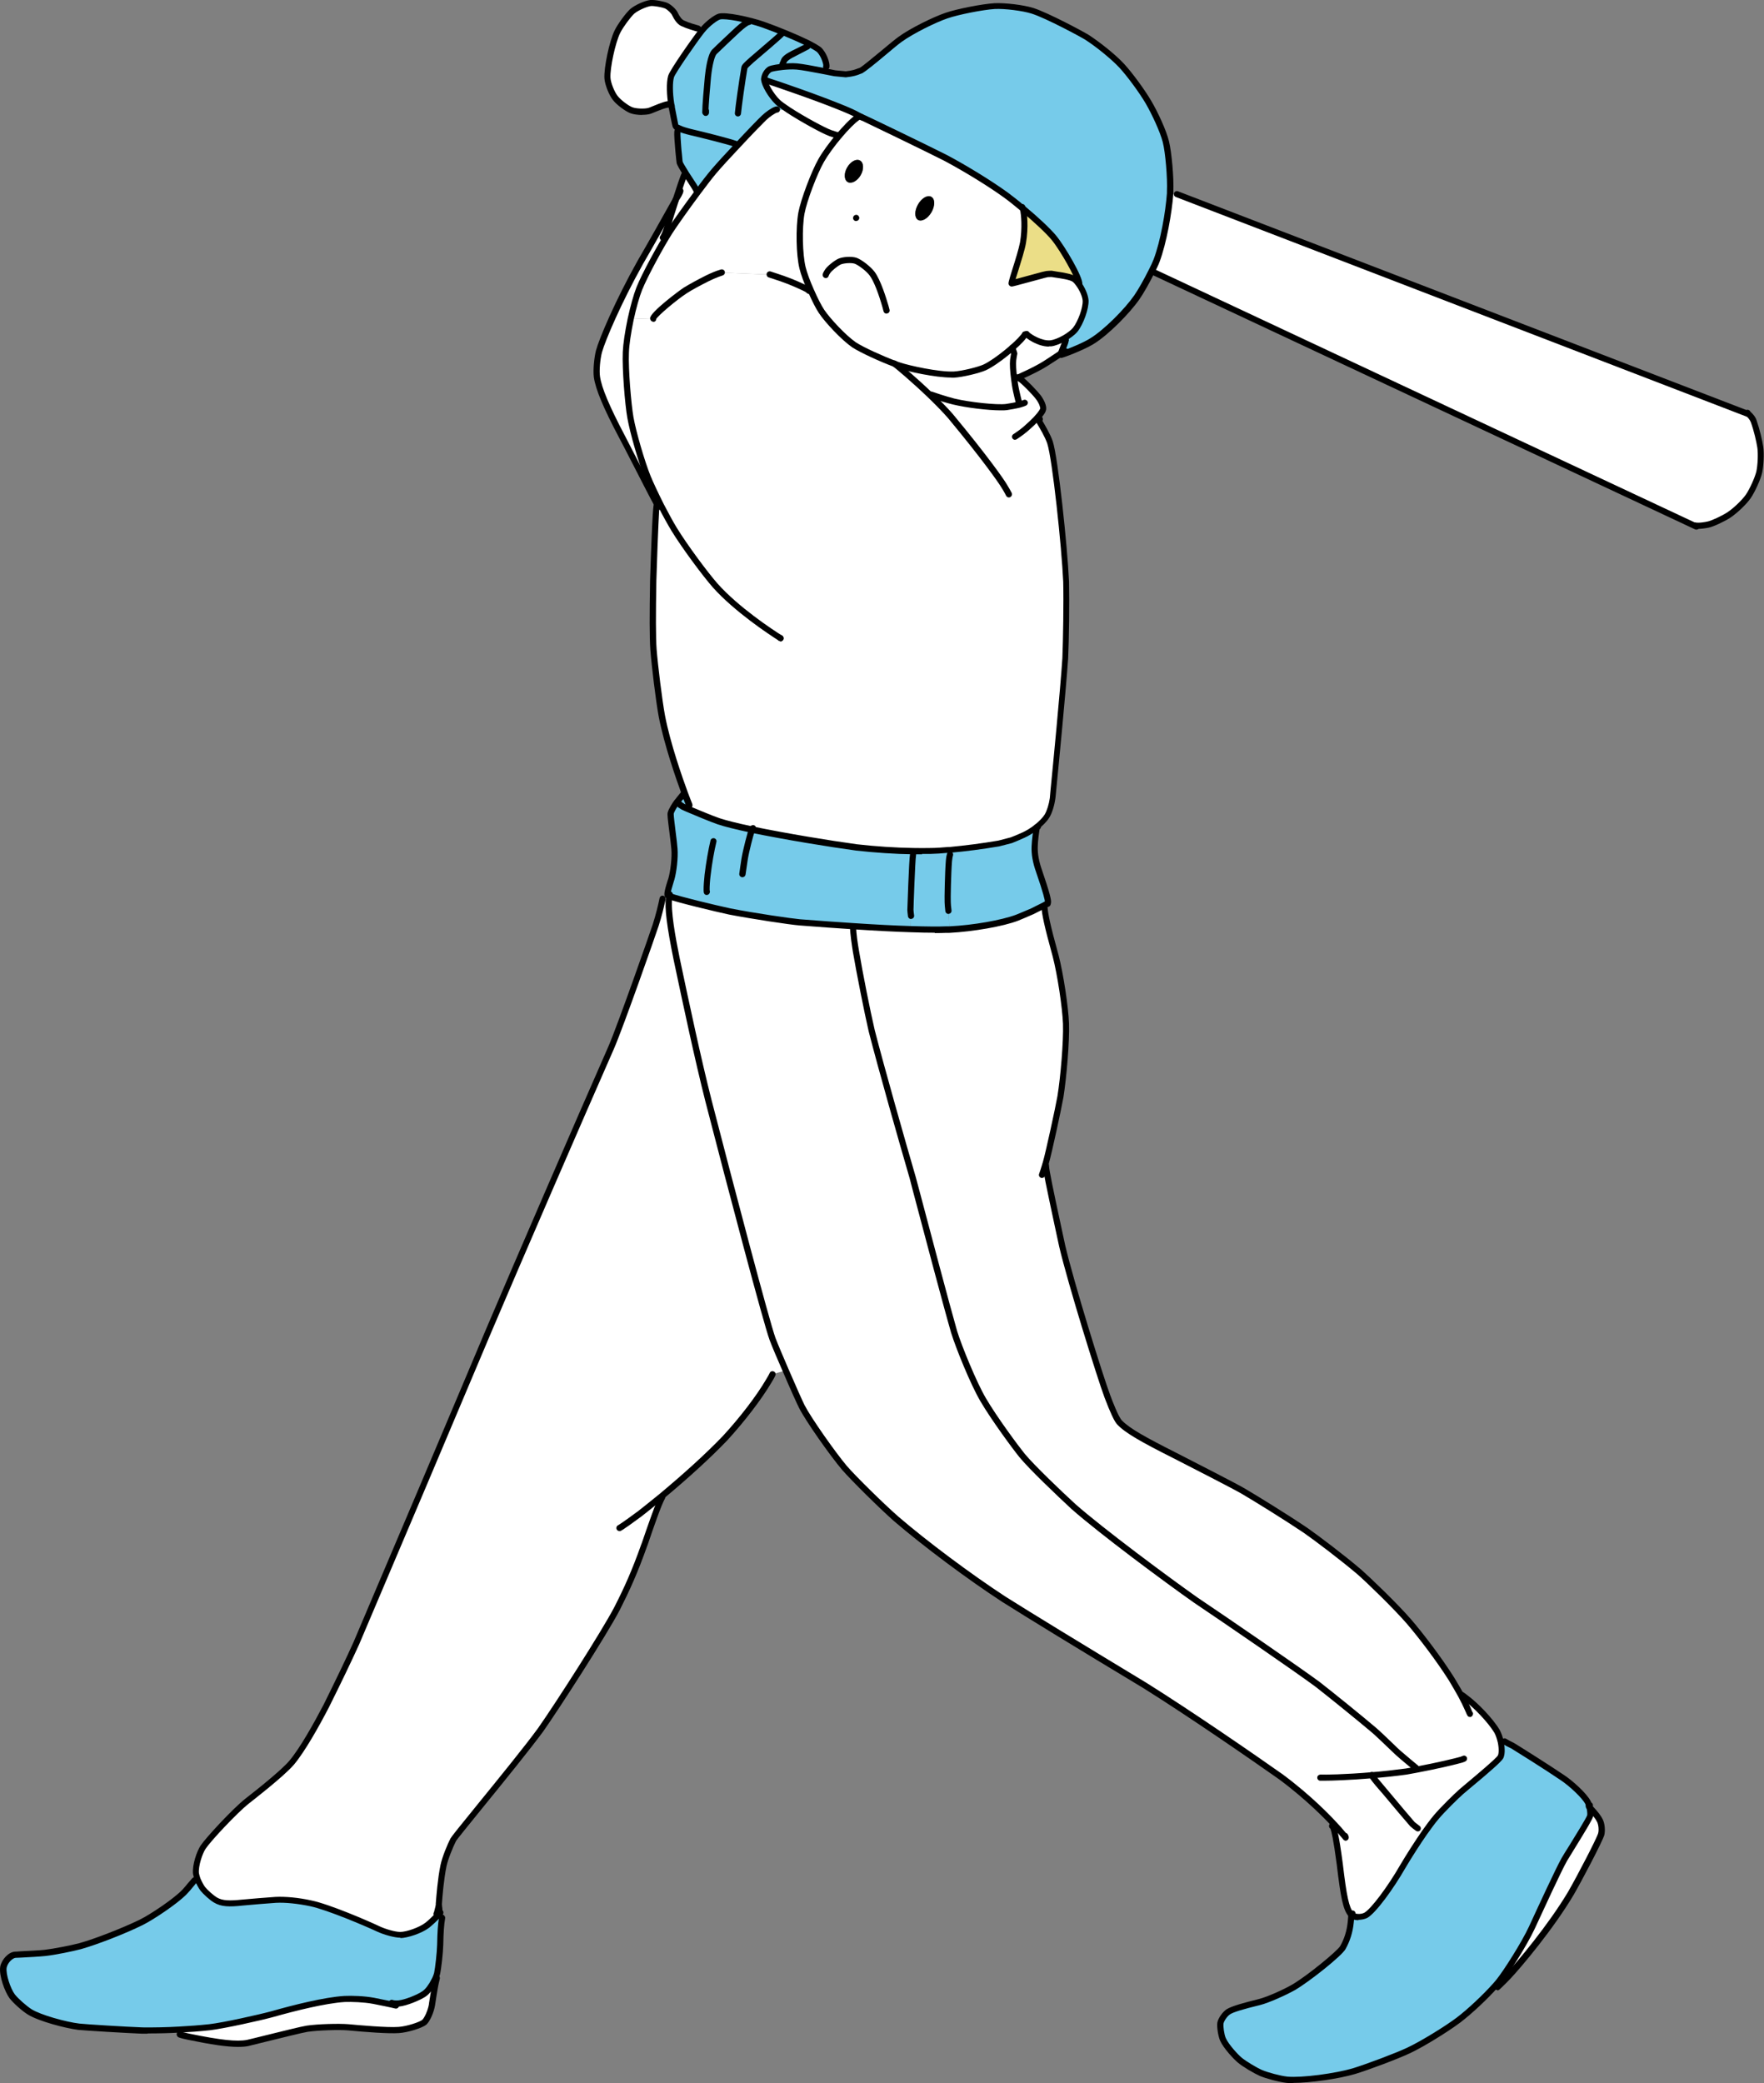 <svg width="205" height="242" viewBox="0 0 205 242" fill="none" xmlns="http://www.w3.org/2000/svg">
<rect x="0" y="0" width="205" height="242" fill="#808080" stroke="none"/>
<g clip-path="url(#clip0_254_2000)">
<path d="M204.585 51.971C204.685 52.73 204.628 54.063 204.457 54.851C204.285 55.596 203.627 57.029 203.17 57.688C202.698 58.376 201.626 59.379 200.896 59.852C200.239 60.267 199.023 60.84 198.523 60.941C197.608 61.127 197.093 61.084 196.95 61.041V61.07L133.926 31.538L133.84 31.495C134.098 31.008 134.298 30.564 134.412 30.263C135.227 28.099 135.828 24.617 135.985 22.496L136.771 22.554L203.113 48.073H203.184C203.341 48.217 203.67 48.532 203.813 48.933C204.171 49.936 204.471 51.211 204.585 51.971Z" fill="white"/>
<path d="M185.927 211.494C186.127 211.909 186.184 212.612 186.07 213.056C185.869 213.744 183.582 218.128 182.538 219.934C180.193 223.874 176.505 228.259 175.232 229.606C174.531 230.336 174.002 230.824 174.002 230.824L173.802 230.652C173.945 230.48 174.088 230.322 174.203 230.179C175.075 229.09 177.134 225.837 177.991 224.003C178.921 221.983 181.108 217.225 181.795 216.022C182.266 215.205 184.668 211.451 184.783 210.978C184.826 210.734 184.783 210.305 184.697 209.918C185.255 210.491 185.726 211.064 185.927 211.494Z" fill="white"/>
<path d="M184.697 209.918C184.783 210.305 184.826 210.734 184.783 210.978C184.669 211.451 182.267 215.205 181.795 216.022C181.108 217.225 178.921 221.983 177.992 224.003C177.134 225.837 175.075 229.09 174.203 230.179C174.088 230.322 173.945 230.48 173.802 230.652C172.658 231.955 170.728 233.761 169.442 234.721C168.055 235.767 165.295 237.472 163.694 238.217C162.207 238.919 158.918 240.137 157.389 240.61C155.301 241.241 151.269 241.771 149.568 241.613C148.738 241.527 147.237 241.126 146.522 240.825C145.836 240.524 144.592 239.779 144.049 239.32C143.634 238.977 142.476 237.759 142.104 236.913C141.89 236.44 141.747 235.409 141.818 234.993C141.904 234.592 142.333 233.976 142.733 233.704C143.405 233.259 146.036 232.658 146.365 232.572C147.337 232.328 149.296 231.454 150.326 230.866C152.084 229.835 155.644 226.94 156.03 226.267C156.516 225.421 156.845 224.404 156.945 223.372C156.96 223.172 157.003 222.699 157.017 222.427C157.031 222.455 157.045 222.47 157.06 222.484C157.331 222.756 158.218 222.799 158.733 222.527C159.662 221.997 161.664 219.231 163.022 216.867C163.78 215.592 164.695 214.159 165.538 212.941C166.053 212.21 166.525 211.565 166.939 211.078C167.597 210.29 169.284 208.628 169.813 208.17C170.399 207.654 174.074 204.673 174.374 204.129C174.56 203.771 174.546 203.083 174.417 202.424L174.846 202.323C175.032 202.452 175.475 202.682 175.79 202.825C175.904 202.897 179.679 205.246 181.609 206.565C182.552 207.195 184.097 208.599 184.526 209.416C184.568 209.502 184.611 209.602 184.64 209.717H184.626V209.846L184.697 209.918Z" fill="#76CBEA"/>
<path d="M121.473 135.322L121.545 135.35C121.545 135.981 122.288 139.334 123.432 144.721C124.447 149.034 127.807 159.867 128.693 162.231C129.308 163.85 129.78 164.911 130.109 165.255C131.067 166.258 133.111 167.361 136.428 169.037C138.559 170.126 143.577 172.691 144.521 173.25C146.151 174.21 149.482 176.274 151.727 177.778C153.014 178.681 156.031 180.959 158.004 182.636C159.062 183.567 162.179 186.562 163.751 188.381C165.124 189.972 167.24 192.752 168.698 195.059C169.056 195.646 169.442 196.305 169.799 196.95L169.856 196.921C169.856 196.921 169.985 196.979 170.614 197.48C171.472 198.154 173.131 199.773 173.974 201.163C174.16 201.492 174.317 201.951 174.417 202.424C174.546 203.083 174.56 203.771 174.374 204.129C174.074 204.673 170.4 207.654 169.814 208.17C169.285 208.628 167.597 210.29 166.94 211.078C166.525 211.565 166.053 212.21 165.539 212.941L164.766 212.397C164.452 212.167 164.237 211.995 164.137 211.895C164.066 211.823 161.85 209.216 160.978 208.155C160.234 207.281 159.562 206.536 159.433 206.221C160.677 206.121 162.036 205.977 163.408 205.791C163.794 205.719 164.195 205.648 164.581 205.576L164.538 205.375C164.38 205.246 163.065 204.157 162.465 203.627C162.121 203.326 160.491 201.707 159.676 201.005C158.018 199.601 154.815 197.007 153.128 195.689C150.755 193.927 142.677 188.396 138.959 185.888C135.556 183.495 128.021 177.907 124.747 175.027C122.931 173.35 119.829 170.384 118.757 169.066C118.085 168.235 115.54 164.825 114.238 162.589C113.166 160.755 111.45 156.586 110.879 154.737C109.892 151.327 107.233 141.239 106.06 136.812C104.788 132.427 102.414 124.059 101.299 119.746C100.799 117.626 99.855 112.854 99.469 110.49C99.326 109.587 99.154 108.484 99.14 107.667V107.595C101.742 107.767 103.987 107.882 105.817 107.939C107.604 107.997 109.02 108.011 109.992 107.968C110.106 107.968 110.221 107.954 110.335 107.954C112.937 107.825 116.369 107.266 118.185 106.578C118.628 106.406 119.457 106.048 119.943 105.833C120.272 105.675 120.815 105.389 121.273 105.159L121.373 105.331C121.43 106.234 121.688 107.495 122.674 111.063C123.203 113.112 123.804 116.938 123.875 118.915C123.947 121.036 123.589 125.177 123.232 127.398C123.032 128.587 121.902 133.86 121.53 135.121C121.516 135.178 121.487 135.25 121.473 135.322Z" fill="white"/>
<path d="M159.433 206.221C159.562 206.536 160.234 207.281 160.978 208.155C161.85 209.216 164.066 211.823 164.137 211.895C164.237 211.995 164.452 212.167 164.767 212.397L165.539 212.941C164.695 214.159 163.78 215.592 163.022 216.867C161.664 219.231 159.662 221.997 158.733 222.527C158.218 222.799 157.332 222.756 157.06 222.484C157.046 222.47 157.031 222.455 157.017 222.427C156.417 221.725 156.145 220.421 155.687 216.523C155.316 213.729 155.058 212.497 154.873 212.182L154.787 212.139L155.03 211.909C154.015 210.806 151.799 208.599 148.868 206.421C145.236 203.857 138.13 198.97 133.069 195.804C128.908 193.296 120.815 188.41 116.669 185.788C112.623 183.151 107.433 179.268 104.13 176.431C102.429 174.927 99.269 171.817 98.139 170.528C96.81 168.966 93.979 164.968 93.178 163.406C92.978 163.034 92.12 161.114 91.305 159.208C90.662 157.732 90.033 156.27 89.761 155.54C89.017 153.491 84.785 137.428 82.312 127.842C81.025 122.741 79.567 115.892 78.623 111.407C77.994 108.326 77.551 105.647 77.737 104.3C77.737 104.257 77.737 104.185 77.765 104.099C78.752 104.472 83.027 105.503 84.8 105.89C87.573 106.435 91.891 107.065 92.935 107.151C95.18 107.323 97.253 107.481 99.14 107.595V107.667C99.154 108.484 99.326 109.587 99.469 110.49C99.855 112.854 100.799 117.626 101.299 119.746C102.414 124.059 104.788 132.427 106.06 136.812C107.233 141.24 109.892 151.327 110.879 154.737C111.451 156.586 113.166 160.755 114.239 162.589C115.54 164.825 118.085 168.235 118.757 169.066C119.829 170.384 122.932 173.35 124.747 175.027C128.021 177.907 135.556 183.495 138.959 185.888C142.677 188.396 150.755 193.927 153.128 195.689C154.815 197.007 158.018 199.601 159.677 201.005C160.492 201.707 162.121 203.326 162.465 203.627C163.065 204.158 164.38 205.246 164.538 205.375L164.581 205.576C164.195 205.648 163.794 205.719 163.408 205.791C162.036 205.977 160.677 206.121 159.433 206.221Z" fill="white"/>
<path d="M118.885 24.244C118.17 23.643 117.47 23.084 116.898 22.668C115.096 21.364 112.194 19.573 109.863 18.341C108.162 17.467 100.37 13.698 100.169 13.627C99.712 13.412 99.454 13.211 98.954 12.996C95.923 11.635 89.332 9.428 89.26 9.414C89.16 9.371 89.046 9.328 88.917 9.271C88.903 9.271 88.888 9.256 88.888 9.256H88.817C88.817 9.256 88.803 9.185 88.803 9.142C88.846 8.698 89.132 8.239 89.475 8.038C89.661 7.938 90.275 7.824 90.962 7.752C91.505 7.695 92.106 7.666 92.606 7.709C93.292 7.766 94.822 8.067 95.88 8.268C96.495 8.397 96.938 8.483 96.995 8.497L98.268 8.626C99.483 8.511 99.726 8.282 100.041 8.196C100.813 7.766 103.687 5.23 104.645 4.542C105.96 3.597 108.548 2.307 110.006 1.805C111.293 1.361 114.167 0.788 115.611 0.702C116.783 0.645 118.899 0.903 120 1.247C121.702 1.791 125.748 3.955 126.334 4.327C127.635 5.173 129.422 6.606 130.366 7.623C131.295 8.626 132.739 10.603 133.483 11.864C134.226 13.139 135.199 15.232 135.499 16.435C135.828 17.753 136.071 20.705 135.999 22.238C135.999 22.324 135.985 22.41 135.985 22.496C135.828 24.617 135.227 28.099 134.412 30.262C134.298 30.563 134.098 31.008 133.84 31.495C133.326 32.541 132.611 33.816 132.11 34.532C131.024 36.094 128.55 38.616 126.877 39.634C125.734 40.336 123.375 41.195 123.274 41.195C123.274 41.181 123.274 41.152 123.289 41.081C123.389 40.751 123.746 39.906 123.775 39.82C123.832 39.677 123.846 39.49 123.861 39.49L123.732 39.275C124.218 38.989 124.69 38.645 124.962 38.315C125.591 37.527 126.22 35.822 126.177 34.919C126.134 34.332 125.777 33.544 125.362 32.985L125.419 32.942L125.448 32.985C125.533 32.469 123.66 29.059 122.488 27.64C121.816 26.824 120.315 25.434 118.885 24.244Z" fill="#76CBEA"/>
<path d="M97.496 15.733C98.268 14.83 99.04 14.028 99.569 13.67L99.784 13.498C99.969 13.555 100.084 13.598 100.17 13.627C100.37 13.698 108.162 17.467 109.863 18.341C112.194 19.573 115.096 21.364 116.898 22.668C117.47 23.084 118.17 23.643 118.885 24.244C119.028 24.76 119.2 26.422 118.9 28.199C118.642 29.603 117.484 32.784 117.57 32.913C117.699 32.913 120.887 32.039 121.259 31.939C121.335 31.92 121.44 31.896 121.573 31.867L121.716 31.839C122.145 31.796 122.059 31.839 122.217 31.81C122.846 31.925 124.347 32.082 124.833 32.412C125.005 32.526 125.19 32.742 125.362 32.985C125.777 33.544 126.134 34.332 126.177 34.919C126.22 35.822 125.591 37.527 124.962 38.315C124.69 38.645 124.218 38.989 123.732 39.275C123.146 39.605 122.531 39.849 122.131 39.892C120.887 40.02 119.429 39.003 119.3 38.788L119.071 38.846C119.071 38.846 119.014 38.946 118.885 39.103C118.213 39.977 115.768 42.027 114.396 42.657C113.652 42.987 111.808 43.431 110.821 43.488C109.063 43.574 105.588 42.815 104.445 42.428C104.287 42.37 104.116 42.313 103.93 42.242C102.443 41.683 100.155 40.651 99.226 40.035C98.096 39.261 96.209 37.284 95.451 36.152C95.065 35.564 94.622 34.661 94.207 33.73C93.778 32.784 93.407 31.796 93.235 31.094C92.864 29.575 92.806 26.437 93.106 24.732C93.392 23.198 94.608 20.003 95.409 18.613C95.837 17.854 96.652 16.736 97.496 15.733ZM108.248 24.66C108.677 23.915 108.677 23.113 108.233 22.869C107.805 22.611 107.104 23.012 106.689 23.743C106.26 24.488 106.26 25.29 106.689 25.548C107.133 25.792 107.819 25.391 108.248 24.66ZM100.027 20.347C100.413 19.659 100.384 18.9 99.955 18.656C99.526 18.398 98.854 18.756 98.454 19.444C98.053 20.132 98.082 20.892 98.511 21.149C98.954 21.393 99.626 21.035 100.027 20.347Z" fill="white"/>
<path d="M122.488 27.64C123.661 29.059 125.534 32.469 125.448 32.985L125.419 32.942L125.362 32.985C125.191 32.741 125.005 32.526 124.833 32.412C124.347 32.082 122.846 31.925 122.217 31.81C122.059 31.839 122.145 31.796 121.716 31.839L121.573 31.867C121.44 31.896 121.335 31.92 121.259 31.939C120.887 32.039 117.699 32.913 117.57 32.913C117.484 32.784 118.642 29.603 118.9 28.199C119.2 26.422 119.028 24.76 118.885 24.244C120.315 25.434 121.816 26.824 122.488 27.64Z" fill="#EBDE87"/>
<path d="M76.507 58.82L76.793 58.677C76.192 57.487 75.592 56.241 75.249 55.381C74.562 53.69 73.547 50.208 73.247 48.489C72.99 47.027 72.632 42.915 72.718 40.895C72.761 39.892 72.99 38.459 73.276 37.069L75.906 36.968C75.906 36.61 78.509 34.461 79.638 33.73C80.253 33.343 81.225 32.813 82.14 32.355C83.012 31.925 83.57 31.738 83.799 31.667L89.432 31.896C89.432 31.896 89.861 32.039 90.261 32.168C92.134 32.77 93.621 33.515 93.764 33.601C93.836 33.644 93.921 33.716 94.036 33.802L94.207 33.73C94.622 34.661 95.065 35.564 95.451 36.152C96.209 37.284 98.096 39.261 99.226 40.035C100.155 40.651 102.443 41.683 103.93 42.241C104.43 42.6 106.332 44.219 108.119 45.938L108.205 45.838C108.205 45.838 109.678 46.354 110.793 46.64C112.623 47.085 115.854 47.428 116.955 47.285C117.37 47.228 118.113 47.085 118.485 46.984L118.428 46.784C118.428 46.784 118.385 46.669 118.371 46.626C118.342 46.511 118.17 45.824 118.099 45.465C117.999 44.978 117.913 44.477 117.856 43.99H118.013C118.013 43.99 118.07 43.961 118.185 43.918C118.213 43.918 118.242 43.889 118.27 43.889C118.342 43.918 118.471 43.975 118.585 44.047C119 44.319 120.258 45.609 120.658 46.139C121.03 46.64 121.287 47.228 121.23 47.557C121.173 47.801 120.858 48.217 120.401 48.704L120.715 48.861C120.715 48.861 121.673 50.395 122.016 51.398C122.631 53.289 123.704 63.534 123.889 67.575C123.947 69.853 123.889 74.281 123.789 76.487C123.489 80.872 122.331 92.579 122.317 92.765C122.217 93.496 121.959 94.341 121.673 94.814C121.43 95.215 120.987 95.659 120.501 96.061C119.986 96.462 119.414 96.82 118.942 97.035C118.299 97.336 117.927 97.479 117.513 97.637L116.054 98.009C114.181 98.325 112.194 98.582 110.364 98.74C109.577 98.797 108.834 98.855 108.148 98.869C107.519 98.883 106.832 98.883 106.117 98.869C104.016 98.84 101.642 98.683 99.526 98.439C96.223 97.995 91.133 97.15 87.402 96.376C85.729 96.018 84.342 95.688 83.499 95.401C82.741 95.144 80.768 94.327 79.895 93.954L80.067 93.539L80.11 93.582C80.01 93.338 79.81 92.851 79.567 92.177C78.78 90.043 77.465 86.174 76.893 83.165C76.55 81.288 76.064 77.218 75.921 75.427C75.792 73.536 75.849 69.681 75.892 67.432C76.092 61.313 76.235 58.849 76.293 58.734C76.307 58.705 76.35 58.634 76.364 58.576C76.378 58.591 76.378 58.605 76.393 58.619C76.45 58.72 76.493 58.777 76.507 58.82Z" fill="white"/>
<path d="M118.27 43.889C118.27 43.889 118.213 43.904 118.184 43.918C118.07 43.961 118.056 43.961 118.013 43.975H117.856C117.913 44.477 117.999 44.978 118.099 45.465C118.17 45.824 118.342 46.511 118.37 46.626C118.37 46.669 118.399 46.712 118.428 46.784L118.485 46.984C118.113 47.085 117.369 47.228 116.955 47.285C115.854 47.428 112.623 47.085 110.793 46.64C109.677 46.354 108.219 45.867 108.205 45.838L108.119 45.938C106.332 44.219 104.43 42.6 103.93 42.242C104.116 42.313 104.287 42.37 104.444 42.428C105.588 42.815 109.063 43.574 110.821 43.488C111.808 43.431 113.652 42.987 114.396 42.657C115.768 42.026 118.213 39.977 118.885 39.103C119.014 38.946 119.057 38.889 119.071 38.846L119.3 38.788C119.428 39.003 120.887 40.02 122.131 39.892C122.531 39.849 123.146 39.605 123.732 39.275L123.861 39.49C123.861 39.49 123.832 39.677 123.775 39.82C123.746 39.906 123.389 40.751 123.289 41.066C122.688 41.468 121.473 42.284 120.887 42.614C120.072 43.072 118.899 43.617 118.27 43.889Z" fill="white"/>
<path d="M121.63 104.973C121.516 105.031 121.401 105.088 121.273 105.159C120.815 105.389 120.272 105.675 119.943 105.833C119.457 106.048 118.628 106.406 118.184 106.578C116.369 107.266 112.937 107.825 110.335 107.954L110.221 105.819C110.163 105.331 110.135 105.002 110.135 104.83C110.106 104.529 110.163 101.405 110.278 100.015C110.321 99.586 110.363 99.399 110.406 99.27L110.363 98.74C112.194 98.583 114.181 98.325 116.054 98.009L117.512 97.637C117.927 97.479 118.299 97.336 118.942 97.035C119.414 96.82 119.986 96.462 120.501 96.061H120.515C120.429 96.347 120.272 97.623 120.243 98.31C120.215 99.127 120.343 100.044 120.758 101.219C121.387 103.053 121.802 104.4 121.787 104.787C121.787 104.83 121.773 104.902 121.744 105.002L121.673 105.031L121.63 104.973Z" fill="#76CBEA"/>
<path d="M110.364 98.74L110.407 99.27C110.364 99.399 110.321 99.585 110.278 100.015C110.164 101.405 110.106 104.529 110.135 104.83C110.135 105.002 110.164 105.331 110.221 105.819L110.335 107.954C110.221 107.954 110.106 107.968 109.992 107.968C109.02 108.011 107.604 107.997 105.817 107.939L105.874 106.406C105.831 106.062 105.803 105.833 105.803 105.704C105.803 105.604 105.989 99.929 106.117 99.27V98.869C106.832 98.883 107.518 98.883 108.148 98.869C108.834 98.855 109.577 98.797 110.364 98.74Z" fill="#76CBEA"/>
<path d="M108.234 22.869C108.677 23.113 108.677 23.915 108.248 24.66C107.819 25.391 107.133 25.792 106.689 25.548C106.26 25.291 106.26 24.488 106.689 23.743C107.104 23.012 107.805 22.611 108.234 22.869Z" fill="black"/>
<path d="M79.895 93.954C80.767 94.327 82.74 95.144 83.498 95.401C84.342 95.688 85.729 96.018 87.401 96.376C91.133 97.15 96.223 97.995 99.526 98.439C101.642 98.683 104.015 98.84 106.117 98.869V99.27C105.988 99.929 105.803 105.604 105.803 105.704C105.803 105.833 105.831 106.062 105.874 106.406L105.817 107.939C103.987 107.882 101.742 107.767 99.14 107.595C97.252 107.481 95.179 107.323 92.935 107.151C91.891 107.065 87.573 106.435 84.799 105.89C83.026 105.503 78.751 104.472 77.765 104.099C77.679 104.07 77.608 104.042 77.579 104.027C77.422 103.898 77.908 102.451 78.008 102.107C78.251 101.262 78.451 99.643 78.365 98.611C78.294 97.623 77.851 94.757 77.922 94.47C77.993 94.141 78.422 93.467 78.68 93.123C78.723 93.094 79.237 92.45 79.438 92.221L79.566 92.177C79.809 92.851 80.01 93.338 80.11 93.582L80.067 93.539L79.895 93.954Z" fill="#76CBEA"/>
<path d="M99.955 18.656C100.384 18.9 100.412 19.659 100.026 20.347C99.626 21.035 98.954 21.393 98.511 21.149C98.082 20.892 98.053 20.132 98.454 19.444C98.854 18.756 99.526 18.398 99.955 18.656Z" fill="black"/>
<path d="M100.169 13.627C100.083 13.598 99.969 13.555 99.783 13.498L99.569 13.67C99.04 14.028 98.268 14.83 97.496 15.733H97.481C97.295 15.704 96.938 15.604 96.538 15.461C95.737 15.174 93.263 13.827 91.633 12.767C91.09 12.409 90.647 12.094 90.39 11.85C89.575 11.062 88.903 9.83 88.817 9.271H88.888C88.888 9.271 88.903 9.271 88.917 9.271C89.046 9.328 89.16 9.371 89.26 9.414C89.332 9.428 95.923 11.635 98.954 12.996C99.454 13.211 99.712 13.412 100.169 13.627Z" fill="white"/>
<path d="M83.799 31.667C83.57 31.738 83.012 31.925 82.14 32.355C81.225 32.813 80.253 33.343 79.638 33.73C78.508 34.461 75.906 36.61 75.906 36.968L73.275 37.069C73.576 35.679 73.947 34.346 74.276 33.515C74.877 32.011 76.735 28.572 77.851 26.824C78.437 25.935 79.795 24.015 81.096 22.267C81.768 21.364 82.426 20.505 82.969 19.86C83.555 19.172 84.628 17.997 85.714 16.851C87.044 15.418 88.374 14.042 88.774 13.67C89.203 13.254 89.846 12.824 90.147 12.724L91.634 12.767C93.263 13.827 95.737 15.174 96.538 15.461C96.938 15.604 97.296 15.704 97.481 15.733H97.496C96.652 16.736 95.837 17.854 95.408 18.613C94.608 20.003 93.392 23.198 93.106 24.732C92.806 26.437 92.863 29.575 93.235 31.094C93.406 31.796 93.778 32.784 94.207 33.73L94.036 33.802C93.921 33.716 93.835 33.644 93.764 33.601C93.621 33.515 92.134 32.77 90.261 32.168C89.861 32.039 89.432 31.896 89.432 31.896L83.799 31.667Z" fill="white"/>
<path d="M95.194 5.76C95.709 6.233 96.109 7.308 96.052 7.738H95.995L95.88 8.268C94.822 8.067 93.292 7.766 92.606 7.709C92.106 7.666 91.505 7.695 90.962 7.752L90.933 7.437C90.933 7.437 91.062 7.193 91.09 7.107C91.191 6.835 91.405 6.591 92.649 5.989C93.078 5.774 93.65 5.488 93.85 5.373V5.345H93.778L93.907 5.001C94.522 5.316 94.994 5.588 95.194 5.76Z" fill="#76CBEA"/>
<path d="M90.147 12.724C89.847 12.824 89.203 13.254 88.774 13.67C88.374 14.042 87.044 15.418 85.715 16.851L85.586 16.736C84.571 16.392 81.769 15.69 80.253 15.332C79.738 15.203 79.224 15.06 78.895 14.888C78.695 14.802 78.552 14.701 78.509 14.601C78.466 14.486 78.223 13.268 78.051 12.323C78.037 12.223 78.022 12.136 78.008 12.051C77.837 10.919 77.794 9.572 77.994 8.87C78.165 8.282 80.782 4.542 81.597 3.525C82.283 2.679 83.227 2.02 83.613 1.906C84.342 1.705 87.116 2.293 88.646 2.823C90.433 3.453 92.535 4.327 93.907 5.001L93.778 5.345H93.836V5.373C93.65 5.488 93.078 5.775 92.649 5.989C91.405 6.591 91.191 6.835 91.091 7.107C91.062 7.193 90.976 7.379 90.933 7.437L90.962 7.752C90.276 7.824 89.661 7.938 89.475 8.038C89.132 8.239 88.846 8.698 88.803 9.142C88.803 9.185 88.803 9.228 88.817 9.271C88.903 9.83 89.575 11.062 90.39 11.85C90.647 12.094 91.091 12.409 91.634 12.767L90.147 12.724Z" fill="#76CBEA"/>
<path d="M50.986 221.438H51C51.043 221.61 51.057 221.739 51.057 221.811C51.057 221.868 51.043 221.983 51 222.14C51.028 222.14 51.071 222.155 51.114 222.155C51.129 222.169 51.157 222.169 51.171 222.169C51.143 222.198 51.014 222.355 50.828 222.541C50.514 222.871 50.042 223.329 49.67 223.616C48.855 224.232 47.297 224.734 46.539 224.748C45.881 224.748 44.695 224.404 43.994 224.075C42.75 223.487 38.275 221.553 36.145 221.094C34.629 220.765 33.114 220.636 32.055 220.693C31.098 220.75 29.153 220.922 28.181 221.008C26.694 221.166 25.779 221.166 25.021 220.707C24.592 220.449 23.892 219.819 23.563 219.418C23.362 219.16 23.134 218.73 22.962 218.314C22.876 218.056 22.805 217.827 22.776 217.641C22.676 216.681 23.22 215.162 23.605 214.575C24.235 213.629 27.294 210.348 28.738 209.216C29.41 208.7 32.828 206.035 33.9 204.774C35.115 203.326 36.674 200.575 37.932 198.168C38.718 196.578 40.305 193.354 41.42 190.889C45.195 182.034 52.858 163.951 56.748 154.694C60.065 146.885 67.213 130.364 71.045 121.666C72.16 119.087 75.921 108.355 76.207 107.466C76.535 106.449 76.879 105.059 77.007 104.4L77.579 104.027C77.579 104.027 77.679 104.07 77.765 104.099C77.751 104.185 77.737 104.257 77.737 104.3C77.551 105.647 77.994 108.326 78.623 111.407C79.567 115.892 81.025 122.741 82.312 127.842C84.785 137.428 89.017 153.491 89.761 155.54C90.032 156.27 90.662 157.732 91.305 159.208L89.775 159.638C89.704 159.81 89.632 159.953 89.361 160.397C88.117 162.518 86.058 165.126 84.228 167.103C81.811 169.611 78.995 172.061 76.879 173.823L76.964 173.938C76.521 174.712 75.62 177.348 74.877 179.512C73.776 182.607 72.918 184.513 71.703 186.906C70.202 189.771 64.783 198.197 62.838 200.962C60.322 204.401 52.916 213.271 52.673 213.743C52.301 214.489 51.729 215.878 51.543 216.767C51.171 218.558 51.028 220.922 50.986 221.438Z" fill="white"/>
<path d="M85.586 16.736L85.715 16.851C84.628 17.997 83.556 19.172 82.969 19.86C82.426 20.505 81.768 21.364 81.096 22.267L80.953 22.152C80.882 22.023 80.839 21.923 80.81 21.866C80.696 21.651 80.21 20.934 79.767 20.247C79.381 19.645 79.023 19.043 78.98 18.871C78.966 18.799 78.909 18.083 78.837 17.438C78.809 17.037 78.651 15.461 78.737 15.26L78.894 14.888C79.223 15.06 79.738 15.203 80.253 15.332C81.768 15.69 84.571 16.392 85.586 16.736Z" fill="#76CBEA"/>
<path d="M81.125 3.339L81.597 3.525C80.782 4.542 78.166 8.282 77.994 8.87C77.794 9.572 77.837 10.918 78.008 12.05C78.023 12.136 78.037 12.223 78.051 12.323C77.994 12.237 77.865 12.136 77.722 12.122C77.351 12.079 75.706 12.839 75.435 12.91C74.891 13.053 73.876 13.011 73.376 12.824C72.847 12.624 71.889 11.907 71.503 11.406C71.103 10.904 70.645 9.772 70.588 9.099C70.502 7.952 71.145 4.9 71.746 3.682C72.075 3.009 72.99 1.748 73.476 1.318C74.005 0.874 75.077 0.415 75.606 0.358C76.064 0.33 77.036 0.516 77.394 0.659C77.779 0.831 78.294 1.318 78.423 1.619C78.509 1.791 78.838 2.479 79.281 2.694C80.11 3.081 81.054 3.296 81.125 3.324V3.339Z" fill="white"/>
<path d="M76.364 58.576C75.863 57.717 72.904 51.856 72.303 50.739C70.573 47.471 69.587 45.208 69.387 43.789C69.287 43.044 69.415 41.64 69.63 40.823C70.03 39.347 71.917 34.962 74.419 30.492C75.406 28.801 77.408 25.276 78.494 23.299C78.508 23.284 78.508 23.27 78.508 23.27C79.023 21.665 79.481 20.361 79.495 20.347H79.595L79.767 20.247C80.21 20.934 80.696 21.651 80.81 21.866C80.839 21.923 80.882 22.023 80.953 22.152L81.096 22.267C79.795 24.015 78.437 25.935 77.851 26.824C76.736 28.572 74.877 32.011 74.276 33.515C73.948 34.346 73.576 35.679 73.275 37.069C72.99 38.459 72.761 39.892 72.718 40.895C72.632 42.915 72.99 47.027 73.247 48.489C73.547 50.208 74.562 53.69 75.249 55.381C75.592 56.241 76.192 57.487 76.793 58.677L76.507 58.82C76.507 58.82 76.45 58.72 76.392 58.619C76.378 58.605 76.378 58.591 76.364 58.576Z" fill="white"/>
<path d="M45.581 232.686L45.538 232.901C45.138 232.815 44.58 232.701 43.35 232.457C42.25 232.256 40.863 232.199 39.976 232.242C37.917 232.371 34.715 233.116 31.569 234.005C30.268 234.363 25.922 235.337 24.292 235.523C23.205 235.638 22.004 235.738 20.817 235.796C19.288 235.882 17.772 235.91 16.5 235.896C14.627 235.824 9.923 235.538 9.122 235.452C7.578 235.265 4.561 234.434 3.431 233.732C2.831 233.36 1.859 232.514 1.387 231.927C0.858 231.225 0.229 229.434 0.372 228.531C0.529 227.786 1.23 227.141 1.73 227.098C2.145 227.069 4.318 226.983 5.204 226.883C6.277 226.768 8.407 226.339 9.293 226.095C11.081 225.594 14.369 224.333 16.385 223.33C17.629 222.713 20.474 220.808 21.447 219.762C21.847 219.332 22.519 218.472 22.619 218.429L22.662 218.458L22.962 218.314C23.134 218.73 23.362 219.16 23.562 219.418C23.891 219.819 24.592 220.449 25.021 220.707C25.779 221.166 26.694 221.166 28.181 221.008C29.153 220.922 31.097 220.75 32.055 220.693C33.113 220.636 34.629 220.765 36.145 221.094C38.275 221.553 42.75 223.487 43.994 224.075C44.694 224.404 45.881 224.748 46.539 224.748C47.297 224.734 48.855 224.232 49.67 223.616C50.042 223.33 50.514 222.871 50.828 222.541L51.343 222.742L51.371 222.785C51.243 223.573 51.186 224.376 51.157 225.923C51.128 226.883 50.928 228.66 50.8 229.233C50.742 229.477 50.628 229.778 50.471 230.064C50.17 230.695 49.713 231.325 49.284 231.612C48.684 232.027 47.168 232.643 46.339 232.729C45.967 232.758 45.695 232.729 45.581 232.686Z" fill="#76CBEA"/>
<path d="M45.538 232.901L45.581 232.686C45.695 232.715 45.967 232.758 46.339 232.729C47.168 232.643 48.684 232.027 49.284 231.612C49.713 231.325 50.17 230.694 50.471 230.064L50.728 229.792C50.657 229.978 50.514 230.723 50.399 231.454C50.285 232.185 50.17 232.872 50.17 232.944C50.042 233.689 49.613 234.635 49.27 234.936C48.855 235.265 47.297 235.753 46.324 235.824C45.009 235.925 41.964 235.652 40.419 235.509C39.361 235.423 36.902 235.495 35.644 235.681C34.772 235.81 29.224 237.243 28.767 237.329C27.451 237.587 25.35 237.314 21.875 236.598C21.303 236.483 21.003 236.397 20.889 236.34L20.846 236.297L20.817 235.796C22.004 235.738 23.205 235.638 24.292 235.523C25.922 235.337 30.268 234.363 31.569 234.004C34.715 233.116 37.917 232.371 39.976 232.242C40.863 232.199 42.25 232.256 43.35 232.457C44.58 232.701 45.138 232.815 45.538 232.901Z" fill="white"/>
<path d="M110.55 43.861C108.705 43.861 105.517 43.173 104.345 42.772L104.173 42.714C104.059 42.671 103.944 42.628 103.815 42.585C102.271 42.012 99.984 40.966 99.04 40.35C97.811 39.505 95.909 37.484 95.165 36.367C94.808 35.837 94.393 35.005 93.893 33.888C93.435 32.87 93.078 31.896 92.906 31.194C92.52 29.632 92.463 26.465 92.778 24.689C93.064 23.17 94.293 19.903 95.123 18.456C95.551 17.696 96.366 16.564 97.253 15.518C97.882 14.787 98.754 13.827 99.397 13.383C99.555 13.269 99.784 13.312 99.898 13.483C100.012 13.641 99.969 13.87 99.798 13.985C99.355 14.286 98.64 15.002 97.796 15.991C96.938 17.008 96.166 18.083 95.752 18.814C94.951 20.218 93.764 23.356 93.493 24.818C93.192 26.494 93.264 29.561 93.621 31.022C93.778 31.667 94.136 32.641 94.565 33.601C95.037 34.676 95.451 35.478 95.78 35.98C96.481 37.026 98.325 38.989 99.455 39.763C100.341 40.35 102.6 41.367 104.087 41.926C104.216 41.969 104.33 42.012 104.43 42.055L104.602 42.112C105.66 42.471 109.077 43.23 110.836 43.159C111.808 43.101 113.595 42.657 114.281 42.356C115.611 41.74 117.999 39.734 118.628 38.917C118.714 38.817 118.757 38.774 118.771 38.731C118.828 38.545 119.028 38.459 119.214 38.516C119.4 38.573 119.5 38.803 119.429 38.989C119.4 39.103 119.328 39.175 119.185 39.361C118.514 40.25 116.011 42.356 114.567 43.015C113.752 43.373 111.851 43.818 110.864 43.875C110.764 43.875 110.664 43.875 110.564 43.875L110.55 43.861Z" fill="black"/>
<path d="M123.274 41.554C123.074 41.554 122.917 41.396 122.917 41.196C122.917 41.167 122.917 41.124 122.931 41.009C122.974 40.809 123.146 40.68 123.346 40.723C123.389 40.723 123.417 40.751 123.46 40.766C124.047 40.551 125.762 39.892 126.677 39.318C128.307 38.33 130.738 35.865 131.81 34.318C132.268 33.658 132.968 32.426 133.512 31.323C133.74 30.893 133.94 30.449 134.069 30.119C134.87 28.013 135.456 24.603 135.613 22.453C135.613 22.425 135.613 22.367 135.613 22.324V22.224C135.685 20.677 135.442 17.753 135.127 16.507C134.827 15.332 133.869 13.269 133.154 12.036C132.411 10.761 130.967 8.812 130.08 7.852C129.208 6.921 127.478 5.488 126.12 4.614C125.591 4.284 121.559 2.106 119.872 1.576C118.828 1.247 116.755 0.989 115.611 1.046C114.224 1.132 111.393 1.691 110.106 2.135C108.719 2.608 106.174 3.869 104.83 4.829C104.444 5.101 103.715 5.703 102.957 6.348C101.842 7.279 100.684 8.239 100.198 8.511C100.055 8.569 99.998 8.583 99.926 8.612C99.655 8.726 99.254 8.884 98.296 8.984L96.952 8.855C96.881 8.841 96.781 8.827 96.652 8.798L95.394 8.554C94.393 8.368 93.149 8.125 92.563 8.082C92.034 8.039 91.405 8.082 90.99 8.125C90.233 8.21 89.732 8.311 89.632 8.368C89.389 8.511 89.174 8.87 89.146 9.185C89.232 9.672 89.847 10.847 90.633 11.606C90.847 11.807 91.219 12.079 91.82 12.48C93.492 13.569 95.909 14.873 96.652 15.131C97.067 15.275 97.381 15.361 97.524 15.389C97.567 15.389 97.596 15.389 97.639 15.418C97.782 15.461 97.882 15.604 97.882 15.762C97.882 16.005 97.624 16.192 97.381 16.091C97.11 16.048 96.767 15.948 96.409 15.819C95.551 15.518 93.035 14.128 91.433 13.082C90.79 12.652 90.39 12.366 90.132 12.122C89.26 11.277 88.545 9.987 88.46 9.342C88.445 9.314 88.445 9.214 88.445 9.156C88.502 8.569 88.846 8.01 89.289 7.738C89.632 7.551 90.619 7.437 90.919 7.408C91.376 7.365 92.034 7.308 92.635 7.365C93.249 7.422 94.522 7.652 95.537 7.852L96.795 8.11C96.952 8.139 97.052 8.168 97.081 8.168L98.296 8.282C99.083 8.196 99.412 8.067 99.655 7.967C99.755 7.924 99.841 7.895 99.941 7.867C100.284 7.666 101.47 6.677 102.514 5.818C103.286 5.173 104.03 4.557 104.43 4.27C105.817 3.267 108.448 1.977 109.878 1.49C111.207 1.032 114.138 0.459 115.582 0.373C116.812 0.315 118.971 0.573 120.1 0.931C121.873 1.505 125.948 3.697 126.52 4.055C127.95 4.987 129.708 6.419 130.623 7.408C131.553 8.411 133.011 10.389 133.783 11.707C134.555 13.011 135.528 15.117 135.842 16.378C136.171 17.696 136.428 20.677 136.357 22.281C136.357 22.324 136.357 22.367 136.357 22.425V22.525C136.185 24.746 135.57 28.242 134.755 30.42C134.627 30.778 134.398 31.237 134.169 31.695C133.612 32.813 132.897 34.088 132.411 34.776C131.295 36.381 128.779 38.946 127.063 39.978C125.977 40.651 123.517 41.597 123.274 41.597V41.554Z" fill="black"/>
<path d="M123.289 41.425C123.289 41.425 123.217 41.425 123.175 41.41C122.989 41.353 122.889 41.153 122.946 40.966C123.017 40.751 123.203 40.293 123.317 39.992C123.375 39.863 123.418 39.748 123.432 39.72C123.46 39.634 123.475 39.562 123.489 39.519C123.518 39.347 123.689 39.147 123.861 39.147C124.061 39.147 124.218 39.304 124.218 39.505C124.218 39.548 124.218 39.591 124.19 39.634C124.161 39.748 124.147 39.863 124.104 39.963C124.104 39.963 124.047 40.092 123.989 40.264C123.875 40.551 123.689 40.981 123.632 41.196C123.589 41.353 123.446 41.439 123.289 41.439V41.425Z" fill="black"/>
<path d="M125.448 33.343C125.333 33.343 125.219 33.286 125.147 33.186C125.09 33.1 125.076 32.999 125.09 32.899C125.004 32.34 123.346 29.259 122.216 27.87C121.601 27.125 120.172 25.778 118.656 24.517C117.913 23.901 117.241 23.356 116.683 22.955C114.867 21.637 111.993 19.874 109.692 18.656C108.019 17.797 100.369 14.1 100.041 13.956L99.969 13.928C99.969 13.928 99.812 13.87 99.683 13.827C99.497 13.77 99.383 13.569 99.44 13.383C99.497 13.197 99.697 13.082 99.883 13.14C100.026 13.183 100.126 13.211 100.198 13.24C100.527 13.354 108.362 17.152 110.02 17.997C112.351 19.229 115.253 21.02 117.098 22.353C117.655 22.769 118.356 23.313 119.099 23.944C120.672 25.247 122.102 26.594 122.745 27.383C123.732 28.572 125.905 32.24 125.776 33.014C125.748 33.157 125.648 33.272 125.505 33.3C125.476 33.3 125.448 33.3 125.433 33.3L125.448 33.343Z" fill="black"/>
<path d="M100.17 13.985C100.17 13.985 100.07 13.985 100.012 13.956C99.798 13.856 99.626 13.756 99.455 13.655C99.269 13.541 99.069 13.441 98.811 13.326C95.823 11.979 89.403 9.83 89.16 9.758L88.76 9.6C88.76 9.6 88.66 9.543 88.617 9.5C88.474 9.357 88.488 9.128 88.617 8.999C88.731 8.884 88.917 8.87 89.046 8.941L89.375 9.085C89.461 9.085 96.095 11.334 99.069 12.667C99.355 12.796 99.569 12.91 99.784 13.025C99.941 13.111 100.098 13.197 100.298 13.297C100.47 13.383 100.556 13.598 100.47 13.77C100.413 13.899 100.284 13.971 100.141 13.971L100.17 13.985Z" fill="black"/>
<path d="M121.916 40.264C120.572 40.264 119.171 39.275 119 38.974C118.928 38.846 118.928 38.688 119.028 38.573C119.114 38.459 119.271 38.416 119.414 38.459C119.5 38.487 119.586 38.559 119.629 38.631C119.843 38.846 121.087 39.648 122.102 39.533C122.431 39.49 123.017 39.275 123.561 38.96C124.075 38.659 124.476 38.344 124.69 38.086C125.276 37.355 125.862 35.736 125.82 34.934C125.791 34.461 125.476 33.745 125.076 33.2C124.847 32.885 124.704 32.756 124.633 32.713C124.318 32.498 123.289 32.34 122.674 32.254C122.503 32.226 122.345 32.211 122.217 32.183C122.159 32.183 122.116 32.183 122.074 32.183C122.031 32.183 121.959 32.183 121.759 32.197L121.645 32.226C121.521 32.254 121.421 32.278 121.344 32.297L121.144 32.355C117.741 33.286 117.656 33.286 117.57 33.286C117.455 33.286 117.341 33.229 117.27 33.128C117.141 32.942 117.155 32.87 117.67 31.223C117.999 30.191 118.399 28.901 118.542 28.142C118.814 26.523 118.685 24.918 118.542 24.373C118.513 24.302 118.485 24.259 118.485 24.23C118.413 24.058 118.485 23.829 118.656 23.743C118.828 23.657 119.028 23.714 119.114 23.901C119.114 23.901 119.143 23.944 119.143 23.958L119.185 24.058C119.185 24.058 119.185 24.058 119.185 24.073C119.185 24.101 119.214 24.116 119.214 24.144C119.357 24.674 119.557 26.365 119.228 28.256C119.085 29.059 118.671 30.363 118.342 31.423C118.227 31.767 118.113 32.14 118.027 32.426C118.499 32.297 119.371 32.068 120.93 31.638L121.144 31.581C121.23 31.562 121.34 31.538 121.473 31.509L121.616 31.48C121.931 31.452 122.016 31.452 122.074 31.452C122.116 31.452 122.202 31.452 122.245 31.452C122.374 31.48 122.545 31.509 122.746 31.538C123.732 31.681 124.59 31.839 125.005 32.111C125.19 32.24 125.405 32.469 125.619 32.77C126.02 33.3 126.449 34.174 126.506 34.891C126.549 35.865 125.905 37.671 125.219 38.53C124.876 38.946 124.304 39.333 123.889 39.576C123.232 39.949 122.588 40.193 122.145 40.236C122.059 40.236 121.973 40.236 121.888 40.236L121.916 40.264Z" fill="black"/>
<path d="M118.056 44.319C117.898 44.319 117.755 44.219 117.698 44.075C117.641 43.889 117.727 43.703 117.913 43.631C117.984 43.617 118.013 43.603 118.07 43.574C118.07 43.574 118.127 43.545 118.184 43.531C118.728 43.287 119.9 42.757 120.729 42.284C121.144 42.055 121.916 41.554 122.531 41.138L123.046 40.794C123.046 40.794 123.088 40.751 123.117 40.737L123.203 40.68C123.317 40.608 123.389 40.565 123.432 40.536C123.603 40.45 123.732 40.45 123.818 40.45C124.018 40.45 124.175 40.608 124.175 40.809C124.175 41.009 124.018 41.167 123.818 41.167H123.775C123.775 41.167 123.703 41.224 123.589 41.296C123.589 41.296 123.546 41.339 123.532 41.353L122.945 41.726C122.316 42.141 121.544 42.643 121.101 42.886C120.229 43.373 118.985 43.947 118.456 44.176C118.413 44.19 118.356 44.205 118.313 44.205C118.256 44.248 118.227 44.262 118.184 44.262C118.156 44.262 118.113 44.276 118.084 44.276L118.056 44.319Z" fill="black"/>
<path d="M118.428 47.142C118.285 47.142 118.156 47.056 118.099 46.913C118.07 46.827 118.042 46.784 118.027 46.726C117.999 46.583 117.813 45.895 117.742 45.523C117.627 44.993 117.556 44.491 117.498 44.018C117.384 43.173 117.327 42.299 117.384 41.797C117.384 41.697 117.47 41.31 117.498 41.109L117.298 40.508C117.241 40.321 117.341 40.121 117.527 40.049C117.713 39.992 117.913 40.092 117.985 40.278L118.213 40.966C118.213 40.966 118.242 41.095 118.213 41.167C118.199 41.239 118.099 41.769 118.099 41.869C118.056 42.227 118.085 43.015 118.213 43.918C118.271 44.377 118.342 44.864 118.456 45.365C118.528 45.723 118.699 46.397 118.728 46.511C118.728 46.526 118.742 46.569 118.771 46.626C118.842 46.812 118.771 47.013 118.571 47.099C118.528 47.113 118.485 47.128 118.442 47.128L118.428 47.142Z" fill="black"/>
<path d="M116.297 47.672C114.839 47.672 112.322 47.371 110.721 46.984C110.264 46.87 108.033 46.282 107.89 45.996C107.804 45.824 107.89 45.609 108.062 45.523C108.176 45.465 108.29 45.48 108.391 45.523C108.576 45.594 109.849 46.024 110.893 46.297C112.666 46.726 115.882 47.07 116.926 46.927C117.312 46.87 118.041 46.741 118.413 46.64L118.528 46.612C118.713 46.569 118.899 46.483 118.942 46.468C119.114 46.383 119.328 46.468 119.414 46.64C119.5 46.812 119.414 47.027 119.242 47.113C119.171 47.156 118.928 47.242 118.728 47.3C118.685 47.3 118.642 47.328 118.585 47.343C118.199 47.443 117.427 47.586 117.012 47.644C116.826 47.672 116.583 47.672 116.297 47.672Z" fill="black"/>
<path d="M117.241 57.788C117.112 57.788 116.983 57.717 116.926 57.588C116.869 57.473 116.612 56.986 116.383 56.642C116.054 56.083 114.224 53.447 110.178 48.575C109.606 47.916 108.819 47.113 107.876 46.196C106.046 44.434 104.173 42.858 103.73 42.528C103.572 42.413 103.529 42.184 103.644 42.026C103.758 41.869 103.987 41.826 104.144 41.941C104.702 42.342 106.632 43.989 108.376 45.666C109.334 46.597 110.135 47.414 110.721 48.088C114.825 53.031 116.64 55.653 116.998 56.255C117.227 56.613 117.498 57.115 117.57 57.258C117.655 57.43 117.584 57.645 117.412 57.745C117.355 57.774 117.312 57.788 117.255 57.788H117.241Z" fill="black"/>
<path d="M94.036 34.16C93.964 34.16 93.878 34.131 93.821 34.088L93.721 34.002C93.721 34.002 93.621 33.931 93.592 33.902C93.464 33.83 92.02 33.1 90.161 32.498C89.761 32.369 89.332 32.226 89.332 32.226C89.146 32.168 89.046 31.953 89.103 31.767C89.16 31.581 89.375 31.48 89.561 31.538C89.561 31.538 89.989 31.681 90.39 31.81C92.306 32.426 93.835 33.2 93.964 33.272C94.021 33.3 94.093 33.358 94.164 33.415L94.264 33.486C94.422 33.601 94.45 33.83 94.336 33.988C94.264 34.088 94.164 34.131 94.05 34.131L94.036 34.16Z" fill="black"/>
<path d="M75.906 37.37C75.706 37.37 75.549 37.169 75.549 36.968C75.549 36.266 78.98 33.73 79.438 33.429C80.038 33.057 81.01 32.526 81.969 32.039C82.612 31.724 83.184 31.48 83.684 31.337C83.713 31.323 83.784 31.294 83.884 31.294C84.085 31.294 84.242 31.452 84.242 31.652C84.242 31.824 84.113 31.982 83.942 32.011C83.412 32.183 82.883 32.412 82.297 32.698C81.354 33.171 80.396 33.687 79.824 34.06C78.666 34.805 76.421 36.696 76.249 37.083C76.249 37.284 76.092 37.398 75.906 37.398V37.37Z" fill="black"/>
<path d="M90.719 74.51C90.719 74.51 90.576 74.481 90.519 74.438C90.49 74.424 90.447 74.381 90.433 74.367C90.29 74.223 90.304 73.994 90.433 73.865C90.576 73.722 90.805 73.736 90.933 73.865C91.076 74.008 91.091 74.252 90.948 74.395C90.876 74.467 90.776 74.51 90.69 74.51H90.719Z" fill="black"/>
<path d="M90.69 74.481C90.69 74.481 90.561 74.467 90.504 74.424C89.332 73.679 85.343 71.043 82.826 68.22C81.668 66.901 79.266 63.678 78.022 61.643C77.593 60.926 77.007 59.88 76.478 58.834C75.978 57.846 75.306 56.456 74.92 55.51C74.219 53.791 73.204 50.266 72.904 48.546C72.632 47.027 72.289 42.901 72.375 40.88C72.418 39.949 72.618 38.573 72.947 36.997C73.261 35.564 73.633 34.217 73.962 33.386C74.591 31.796 76.478 28.343 77.565 26.637C78.122 25.792 79.452 23.901 80.825 22.067C81.625 20.977 82.226 20.218 82.712 19.645C83.298 18.957 84.385 17.768 85.471 16.622C86.73 15.26 88.117 13.827 88.545 13.426C88.989 12.996 89.675 12.524 90.047 12.409C90.132 12.366 90.247 12.366 90.29 12.366C90.49 12.366 90.647 12.524 90.647 12.724C90.647 12.925 90.49 13.082 90.29 13.082C90.032 13.168 89.432 13.569 89.031 13.956C88.66 14.315 87.344 15.662 85.986 17.123C84.9 18.269 83.827 19.444 83.255 20.118C82.784 20.677 82.197 21.436 81.397 22.511C80.024 24.345 78.709 26.222 78.165 27.053C77.107 28.701 75.234 32.154 74.62 33.687C74.305 34.475 73.933 35.794 73.633 37.183C73.318 38.717 73.118 40.063 73.09 40.952C73.004 42.901 73.361 47.013 73.619 48.475C73.919 50.165 74.92 53.604 75.606 55.295C75.906 56.026 76.435 57.158 77.136 58.562C77.665 59.579 78.222 60.611 78.651 61.313C79.881 63.319 82.24 66.486 83.37 67.775C85.829 70.541 89.761 73.135 90.904 73.851C91.076 73.951 91.119 74.18 91.019 74.338C90.947 74.453 90.833 74.51 90.719 74.51L90.69 74.481Z" fill="black"/>
<path d="M117.97 51.097C117.856 51.097 117.741 51.039 117.67 50.939C117.555 50.767 117.598 50.552 117.77 50.438C118.442 49.993 118.799 49.721 119.228 49.32C119.571 49.019 119.872 48.732 120.143 48.446C120.801 47.744 120.872 47.486 120.887 47.457C120.901 47.328 120.772 46.855 120.372 46.34C119.972 45.809 118.742 44.563 118.385 44.333C118.299 44.276 118.185 44.233 118.127 44.205C117.927 44.205 117.798 44.047 117.798 43.846C117.798 43.646 117.984 43.488 118.185 43.488C118.242 43.488 118.37 43.531 118.413 43.56C118.47 43.588 118.628 43.646 118.756 43.732C119.243 44.047 120.529 45.394 120.93 45.91C121.301 46.411 121.659 47.113 121.573 47.6C121.53 47.815 121.387 48.159 120.658 48.933C120.372 49.234 120.043 49.549 119.7 49.85C119.185 50.309 118.771 50.624 118.156 51.025C118.099 51.068 118.027 51.082 117.956 51.082L117.97 51.097Z" fill="black"/>
<path d="M80.081 93.926C80.01 93.926 79.924 93.897 79.867 93.84C79.838 93.811 79.767 93.711 79.738 93.682C79.667 93.596 79.638 93.496 79.653 93.41C79.538 93.123 79.395 92.751 79.238 92.306C78.637 90.687 77.179 86.532 76.55 83.236C76.207 81.388 75.721 77.347 75.578 75.456C75.478 74.037 75.478 71.415 75.549 67.432C75.821 58.892 75.949 58.662 75.992 58.576L76.035 58.49C76.035 58.49 76.064 58.419 76.092 58.376C76.15 58.261 76.278 58.175 76.407 58.175C76.607 58.175 76.764 58.333 76.764 58.533C76.764 58.591 76.736 58.662 76.707 58.734C76.678 58.806 76.65 58.863 76.636 58.906C76.607 59.064 76.478 61.127 76.278 67.46C76.207 71.372 76.207 74.052 76.307 75.413C76.45 77.261 76.95 81.331 77.279 83.107C77.894 86.346 79.338 90.444 79.938 92.063C80.167 92.679 80.353 93.138 80.453 93.395C80.51 93.553 80.467 93.768 80.339 93.854C80.267 93.897 80.196 93.926 80.11 93.926H80.081Z" fill="black"/>
<path d="M85.586 17.094C85.586 17.094 85.514 17.094 85.471 17.08C84.471 16.736 81.683 16.048 80.167 15.69C79.638 15.561 79.095 15.404 78.723 15.217C78.437 15.103 78.251 14.945 78.18 14.759C78.108 14.572 77.836 13.125 77.693 12.409L77.665 12.208C77.493 11.119 77.407 9.643 77.651 8.798C77.851 8.096 80.61 4.213 81.311 3.324C82.011 2.465 83.012 1.734 83.498 1.591C84.371 1.347 87.23 1.992 88.746 2.508C90.504 3.124 92.635 4.012 94.05 4.7C94.736 5.058 95.194 5.33 95.408 5.502C96.023 6.061 96.466 7.25 96.395 7.795C96.38 7.938 96.266 8.067 96.123 8.096C95.923 8.139 95.709 8.039 95.666 7.838C95.637 7.752 95.666 7.652 95.68 7.58C95.637 7.207 95.337 6.405 94.936 6.032C94.865 5.975 94.593 5.775 93.721 5.33C92.349 4.657 90.247 3.783 88.502 3.167C86.815 2.579 84.256 2.106 83.684 2.264C83.398 2.35 82.526 2.937 81.854 3.769C80.968 4.886 78.466 8.497 78.323 8.984C78.151 9.572 78.165 10.818 78.351 12.008L78.394 12.28C78.566 13.197 78.78 14.272 78.823 14.472C78.823 14.472 78.88 14.501 79.023 14.558C79.352 14.73 79.867 14.873 80.324 14.988C81.854 15.346 84.656 16.048 85.686 16.407C85.872 16.464 85.972 16.679 85.915 16.865C85.857 17.008 85.729 17.109 85.572 17.109L85.586 17.094Z" fill="black"/>
<path d="M81.969 13.412C81.769 13.412 81.611 13.24 81.611 13.054C81.611 12.251 81.797 10.13 81.912 8.913C82.012 7.981 82.24 6.348 82.741 5.789C83.041 5.474 85.171 3.468 85.457 3.21C86.73 2.063 87.001 2.149 87.159 2.207C87.345 2.264 87.445 2.479 87.388 2.665C87.33 2.808 87.202 2.909 87.044 2.909C86.93 2.952 86.587 3.167 85.944 3.754C85.643 4.026 83.556 6.004 83.27 6.29C83.07 6.505 82.784 7.451 82.626 8.984C82.512 10.188 82.341 12.28 82.326 13.068C82.326 13.268 82.169 13.426 81.969 13.426V13.412Z" fill="black"/>
<path d="M82.026 13.469C82.026 13.469 82.026 13.469 82.012 13.469C81.811 13.469 81.668 13.283 81.668 13.097V12.853C81.697 12.652 81.854 12.495 82.055 12.509C82.255 12.509 82.398 12.695 82.398 12.882V13.125C82.369 13.312 82.212 13.469 82.026 13.469Z" fill="black"/>
<path d="M85.757 13.526C85.757 13.526 85.743 13.526 85.729 13.526C85.529 13.512 85.386 13.34 85.4 13.139C85.457 12.437 85.872 9.443 86.158 7.809C86.201 7.537 86.444 7.308 87.116 6.706C89.732 4.471 90.447 3.84 90.576 3.697C90.647 3.582 90.79 3.511 90.933 3.554C91.133 3.596 91.248 3.783 91.219 3.969C91.191 4.141 91.176 4.184 87.588 7.236C87.344 7.465 86.915 7.838 86.858 7.952C86.587 9.514 86.172 12.509 86.115 13.197C86.1 13.383 85.943 13.526 85.757 13.526Z" fill="black"/>
<path d="M90.933 7.795C90.862 7.795 90.776 7.766 90.719 7.723C90.561 7.609 90.533 7.379 90.647 7.222C90.662 7.193 90.733 7.064 90.747 6.992C90.89 6.591 91.191 6.29 92.492 5.674C92.82 5.517 93.235 5.302 93.492 5.173C93.55 5.072 93.65 5.001 93.778 5.001H93.836C93.979 5.001 94.093 5.072 94.15 5.201C94.236 5.373 94.179 5.603 94.022 5.703C93.821 5.817 93.235 6.104 92.806 6.333C91.634 6.906 91.477 7.107 91.419 7.25C91.391 7.322 91.291 7.566 91.205 7.68C91.133 7.766 91.033 7.824 90.919 7.824L90.933 7.795Z" fill="black"/>
<path d="M74.62 13.354C74.119 13.354 73.604 13.283 73.261 13.154C72.661 12.925 71.646 12.165 71.231 11.621C70.773 11.047 70.302 9.858 70.244 9.127C70.159 7.909 70.816 4.771 71.431 3.525C71.788 2.794 72.732 1.504 73.247 1.046C73.805 0.573 74.934 0.072 75.577 -4.39375e-05C76.135 -0.043 77.15 0.172 77.536 0.33C78.022 0.544 78.594 1.089 78.766 1.476C79.066 2.092 79.309 2.293 79.452 2.364C80.081 2.665 80.796 2.851 81.096 2.937C81.196 2.966 81.254 2.98 81.268 2.995C81.397 3.052 81.497 3.181 81.497 3.324C81.497 3.582 81.168 3.754 80.968 3.639H80.91C80.596 3.539 79.838 3.339 79.138 3.009C78.594 2.751 78.237 2.02 78.122 1.791C78.022 1.547 77.579 1.118 77.265 0.974C76.95 0.845 76.021 0.673 75.649 0.702C75.22 0.745 74.205 1.175 73.719 1.576C73.29 1.963 72.389 3.181 72.075 3.826C71.503 4.972 70.874 7.952 70.945 9.056C70.988 9.643 71.417 10.704 71.788 11.162C72.132 11.606 73.032 12.294 73.504 12.466C73.933 12.624 74.877 12.667 75.349 12.538C75.42 12.523 75.62 12.437 75.863 12.337C76.907 11.907 77.465 11.721 77.765 11.75C78.037 11.778 78.251 11.964 78.351 12.108C78.466 12.265 78.423 12.495 78.251 12.609C78.079 12.71 77.865 12.681 77.751 12.509C77.479 12.452 76.535 12.853 76.135 13.011C75.849 13.125 75.62 13.226 75.534 13.24C75.277 13.312 74.948 13.34 74.62 13.34V13.354Z" fill="black"/>
<path d="M80.954 22.511C80.825 22.511 80.711 22.439 80.639 22.324C80.582 22.224 80.539 22.138 80.51 22.081C80.41 21.895 80.196 21.579 79.953 21.192L79.467 20.447C78.966 19.659 78.68 19.158 78.637 18.957C78.637 18.9 78.609 18.728 78.58 18.484C78.552 18.212 78.523 17.825 78.48 17.467L78.452 17.109C78.337 15.733 78.323 15.303 78.409 15.103C78.48 14.916 78.695 14.83 78.88 14.916C79.052 14.988 79.138 15.189 79.081 15.361C79.052 15.575 79.138 16.636 79.166 17.051L79.195 17.41C79.238 17.753 79.266 18.14 79.295 18.413C79.309 18.613 79.324 18.756 79.338 18.799C79.352 18.857 79.581 19.272 80.067 20.046L80.553 20.791C80.825 21.207 81.054 21.551 81.125 21.694C81.182 21.823 81.225 21.895 81.268 21.966C81.368 22.138 81.311 22.353 81.139 22.453C81.082 22.482 81.025 22.496 80.968 22.496L80.954 22.511Z" fill="black"/>
<path d="M77.022 27.956C76.936 27.956 76.85 27.927 76.779 27.855C76.636 27.712 76.636 27.497 76.779 27.354C76.779 27.354 76.965 26.995 77.022 26.809C77.05 26.752 77.093 26.637 77.236 26.165C77.522 25.204 77.851 24.144 78.165 23.184C78.223 22.998 78.423 22.898 78.623 22.955C78.809 23.012 78.909 23.213 78.852 23.413C78.537 24.373 78.208 25.434 77.922 26.365C77.779 26.852 77.722 27.01 77.679 27.081C77.622 27.253 77.379 27.755 77.293 27.841C77.222 27.913 77.136 27.956 77.036 27.956H77.022Z" fill="black"/>
<path d="M78.509 23.628C78.509 23.628 78.437 23.628 78.394 23.614C78.208 23.557 78.108 23.356 78.165 23.17C78.594 21.837 79.123 20.218 79.238 20.103C79.309 20.032 79.395 20.003 79.495 20.003H79.595C79.795 20.003 79.953 20.161 79.953 20.361C79.953 20.505 79.867 20.619 79.752 20.677C79.609 21.078 79.252 22.109 78.838 23.385C78.795 23.542 78.652 23.628 78.494 23.628H78.509Z" fill="black"/>
<path d="M76.564 59.236C76.478 59.236 76.378 59.207 76.306 59.135C76.292 59.121 76.221 59.035 76.206 59.021C76.192 58.992 76.178 58.963 76.163 58.935L76.092 58.82V58.791C76.092 58.791 76.063 58.763 76.049 58.748C75.749 58.233 74.591 55.968 73.561 53.962C72.861 52.587 72.217 51.355 71.974 50.896C70.13 47.414 69.215 45.236 69.015 43.832C68.9 42.987 69.058 41.525 69.258 40.723C69.658 39.261 71.545 34.834 74.09 30.306C75.077 28.615 77.064 25.104 78.165 23.113C78.165 23.113 78.165 23.113 78.165 23.098C78.208 23.026 78.237 22.969 78.28 22.912C78.594 22.439 78.694 22.195 78.709 22.124C78.737 21.938 78.88 21.78 79.094 21.809C79.28 21.823 79.423 21.98 79.423 22.181C79.423 22.281 79.395 22.525 78.88 23.313C78.852 23.342 78.837 23.385 78.809 23.428C78.809 23.428 78.809 23.456 78.794 23.471C77.693 25.462 75.706 28.987 74.719 30.678C72.217 35.149 70.359 39.505 69.958 40.923C69.744 41.726 69.629 43.073 69.73 43.746C69.915 45.05 70.831 47.214 72.603 50.581C72.847 51.039 73.49 52.286 74.19 53.662C75.206 55.639 76.349 57.874 76.65 58.39C76.65 58.404 76.678 58.433 76.678 58.447L76.735 58.533C76.735 58.533 76.778 58.605 76.793 58.634C76.921 58.777 76.921 58.992 76.793 59.121C76.721 59.193 76.635 59.236 76.535 59.236H76.564Z" fill="black"/>
<path d="M107.176 99.242C106.832 99.242 106.475 99.242 106.118 99.242C104.016 99.213 101.657 99.055 99.498 98.812C96.409 98.396 91.248 97.551 87.345 96.748C85.415 96.333 84.156 96.018 83.398 95.76C82.641 95.502 80.668 94.685 79.767 94.298L79.51 94.183C79.424 94.141 79.352 94.112 79.324 94.098C79.209 94.055 79.095 93.983 78.981 93.897L78.838 93.811C78.752 93.754 78.695 93.668 78.666 93.567C78.666 93.539 78.666 93.496 78.666 93.467C78.666 93.338 78.737 93.195 78.866 93.138C79.038 93.052 79.224 93.109 79.324 93.266H79.367C79.467 93.353 79.552 93.395 79.638 93.438C79.681 93.453 79.724 93.481 79.81 93.51L80.067 93.625C80.954 93.997 82.898 94.814 83.642 95.058C84.385 95.301 85.6 95.616 87.502 96.018C91.391 96.82 96.524 97.665 99.598 98.081C101.714 98.325 104.102 98.482 106.146 98.511C106.861 98.525 107.533 98.525 108.162 98.511C108.791 98.511 109.477 98.454 110.192 98.396H110.364C112.151 98.224 114.11 97.981 116.026 97.651L117.456 97.279C117.827 97.135 118.185 96.992 118.828 96.705C119.271 96.505 119.829 96.161 120.315 95.774C120.816 95.359 121.202 94.957 121.402 94.628C121.659 94.212 121.902 93.424 122.002 92.722C122.002 92.722 122.031 92.407 122.074 91.905C122.36 89.011 123.218 80.17 123.461 76.473C123.546 74.395 123.618 69.968 123.561 67.589C123.375 63.505 122.303 53.361 121.702 51.512C121.445 50.767 120.83 49.721 120.558 49.277C120.415 49.048 120.401 49.019 120.387 48.947C120.372 48.876 120.387 48.804 120.387 48.732L120.43 48.618C120.458 48.532 120.53 48.46 120.601 48.417L120.687 48.374C120.858 48.288 121.073 48.36 121.159 48.532C121.216 48.646 121.202 48.775 121.144 48.89C121.416 49.363 122.074 50.452 122.345 51.269C122.96 53.16 124.047 63.419 124.233 67.546C124.29 69.939 124.233 74.395 124.133 76.487C123.875 80.213 123.017 89.054 122.731 91.948C122.689 92.435 122.66 92.736 122.646 92.765C122.531 93.596 122.26 94.47 121.945 94.972C121.645 95.473 121.102 95.975 120.687 96.304C120.144 96.734 119.543 97.107 119.057 97.322C118.399 97.623 118.028 97.766 117.613 97.938L116.112 98.325C114.153 98.654 112.18 98.912 110.364 99.07H110.178C109.449 99.141 108.763 99.184 108.119 99.199C107.805 99.199 107.476 99.199 107.133 99.199L107.176 99.242Z" fill="black"/>
<path d="M108.648 108.355C107.876 108.355 106.932 108.34 105.817 108.297C103.958 108.24 101.714 108.126 99.126 107.954C97.239 107.839 95.165 107.681 92.921 107.509C91.805 107.423 87.43 106.764 84.742 106.248C83.155 105.905 78.709 104.844 77.651 104.443C77.551 104.414 77.465 104.371 77.422 104.357C77.093 104.099 77.136 103.727 77.608 102.236L77.679 102.021C77.908 101.219 78.108 99.643 78.022 98.654C77.994 98.239 77.894 97.522 77.808 96.791C77.594 95.115 77.536 94.599 77.594 94.398C77.694 93.969 78.208 93.18 78.409 92.923C78.437 92.894 78.466 92.865 78.494 92.837C78.494 92.837 78.637 92.636 78.794 92.45C78.938 92.278 79.081 92.091 79.181 91.991C79.295 91.877 79.466 91.834 79.609 91.905C79.752 91.977 79.838 92.135 79.795 92.292L79.738 92.579C79.71 92.751 79.538 92.851 79.381 92.865C79.381 92.865 79.366 92.88 79.352 92.894C79.109 93.18 79.009 93.309 78.966 93.353C78.68 93.739 78.337 94.312 78.294 94.542C78.28 94.728 78.423 95.86 78.523 96.677C78.623 97.422 78.709 98.167 78.737 98.582C78.823 99.657 78.623 101.319 78.366 102.208L78.294 102.437C78.094 103.096 77.965 103.54 77.937 103.77C78.952 104.142 83.027 105.131 84.9 105.532C87.716 106.091 92.006 106.707 92.992 106.793C95.237 106.965 97.31 107.123 99.183 107.237C101.757 107.409 104.001 107.524 105.846 107.581C107.719 107.638 109.077 107.653 109.992 107.61C110.064 107.61 110.106 107.61 110.164 107.61C110.235 107.61 110.292 107.61 110.364 107.61C113.08 107.481 116.412 106.893 118.085 106.263C118.528 106.091 119.343 105.733 119.829 105.532C120.015 105.446 120.286 105.303 120.572 105.159L121.144 104.873C121.259 104.801 121.387 104.744 121.502 104.687C121.63 104.615 121.802 104.629 121.916 104.744C122.059 104.887 122.059 105.102 121.916 105.245C121.888 105.274 121.845 105.317 121.788 105.331C121.673 105.389 121.573 105.446 121.444 105.518L120.858 105.819C120.572 105.962 120.286 106.105 120.086 106.205C119.586 106.42 118.742 106.793 118.299 106.965C116.555 107.624 113.138 108.226 110.335 108.369C110.264 108.369 110.221 108.369 110.164 108.369C110.092 108.369 110.035 108.369 109.963 108.369C109.592 108.383 109.148 108.398 108.619 108.398L108.648 108.355Z" fill="black"/>
<path d="M121.73 105.36C121.587 105.36 121.43 105.288 121.373 105.145C121.316 105.002 121.33 104.859 121.43 104.773C121.43 104.558 121.258 103.784 120.415 101.334C120.014 100.216 119.843 99.242 119.886 98.296C119.914 97.608 120.072 96.29 120.172 95.96C120.2 95.846 120.286 95.774 120.401 95.731C120.501 95.702 120.558 95.688 120.615 95.688C120.815 95.688 120.972 95.846 120.972 96.046C120.972 96.161 120.915 96.276 120.815 96.333C120.744 96.734 120.615 97.709 120.601 98.325C120.572 99.17 120.729 100.058 121.101 101.104C122.045 103.856 122.159 104.515 122.145 104.801C122.145 104.873 122.131 104.973 122.088 105.102C122.059 105.202 121.973 105.288 121.873 105.331C121.83 105.346 121.773 105.36 121.73 105.36Z" fill="black"/>
<path d="M110.221 106.177C110.049 106.177 109.892 106.048 109.863 105.862C109.806 105.346 109.777 105.016 109.777 104.83C109.749 104.515 109.806 101.362 109.92 99.987C109.963 99.499 110.02 99.299 110.063 99.156C110.12 98.969 110.335 98.869 110.521 98.926C110.707 98.984 110.807 99.199 110.75 99.385C110.721 99.471 110.678 99.629 110.635 100.044C110.521 101.448 110.464 104.558 110.492 104.787C110.492 104.987 110.521 105.303 110.578 105.761C110.607 105.962 110.464 106.134 110.263 106.162C110.263 106.162 110.235 106.162 110.221 106.162V106.177Z" fill="black"/>
<path d="M105.874 106.764C105.703 106.764 105.545 106.635 105.517 106.449C105.474 106.077 105.445 105.833 105.445 105.704C105.445 105.661 105.631 99.915 105.76 99.199C105.803 98.998 105.989 98.883 106.174 98.912C106.375 98.955 106.489 99.141 106.46 99.328C106.346 99.944 106.16 105.46 106.16 105.69C106.16 105.804 106.189 106.019 106.232 106.349C106.26 106.549 106.117 106.721 105.917 106.75C105.903 106.75 105.889 106.75 105.874 106.75V106.764Z" fill="black"/>
<path d="M86.272 101.907C86.272 101.907 86.243 101.907 86.229 101.907C86.029 101.878 85.9 101.706 85.915 101.506C85.957 101.176 86.1 100.159 86.172 99.729C86.344 98.697 86.901 96.548 87.058 96.233C87.073 96.204 87.101 96.175 87.116 96.147C87.116 96.147 87.13 96.118 87.144 96.118C87.201 95.932 87.402 95.817 87.602 95.86C87.788 95.917 87.902 96.104 87.859 96.29C87.816 96.433 87.745 96.519 87.702 96.576C87.702 96.576 87.702 96.576 87.702 96.591C87.559 96.963 87.058 98.869 86.901 99.844C86.83 100.273 86.687 101.262 86.644 101.592C86.615 101.778 86.472 101.907 86.286 101.907H86.272Z" fill="black"/>
<path d="M82.126 103.97C81.997 103.97 81.883 103.913 81.826 103.784C81.783 103.698 81.769 103.583 81.769 103.44C81.754 102.967 81.826 102.165 81.883 101.606C82.054 100.202 82.312 98.726 82.569 97.637C82.612 97.451 82.812 97.336 82.998 97.379C83.184 97.422 83.313 97.623 83.255 97.809C82.998 98.869 82.741 100.316 82.583 101.692C82.512 102.236 82.455 103.01 82.469 103.426C82.555 103.598 82.469 103.841 82.297 103.927C82.24 103.956 82.183 103.97 82.126 103.97Z" fill="black"/>
<path d="M121.101 136.855C121.101 136.855 121.015 136.855 120.973 136.826C120.787 136.755 120.687 136.554 120.758 136.368C120.858 136.095 121.015 135.594 121.13 135.221C121.13 135.193 121.144 135.135 121.173 135.078C121.544 133.817 122.674 128.558 122.888 127.341C123.246 125.148 123.603 120.993 123.532 118.929C123.46 117.038 122.888 113.255 122.345 111.149C121.316 107.423 121.087 106.234 121.03 105.346C121.03 105.145 121.173 104.973 121.359 104.959C121.559 104.959 121.73 105.102 121.73 105.288C121.787 106.134 122.002 107.28 123.017 110.948C123.575 113.098 124.161 116.952 124.232 118.887C124.304 121.036 123.946 125.163 123.589 127.441C123.389 128.601 122.259 133.889 121.873 135.207C121.845 135.307 121.83 135.35 121.816 135.379C121.687 135.809 121.53 136.339 121.43 136.611C121.373 136.755 121.244 136.841 121.101 136.841V136.855Z" fill="black"/>
<path d="M170.829 199.458C170.585 199.458 170.528 199.314 170.371 198.956L170.271 198.727C170.085 198.297 169.799 197.71 169.485 197.122C169.127 196.492 168.755 195.832 168.398 195.245C166.954 192.952 164.823 190.173 163.48 188.611C161.978 186.877 158.89 183.882 157.76 182.893C155.802 181.231 152.828 178.982 151.512 178.065C149.253 176.546 145.893 174.468 144.335 173.551C143.42 173.007 138.487 170.485 136.385 169.41L136.271 169.353C132.697 167.547 130.809 166.501 129.851 165.498C129.508 165.14 129.065 164.194 128.364 162.36C127.478 159.982 124.118 149.178 123.089 144.807L122.545 142.286C121.602 137.872 121.187 135.895 121.187 135.365C121.187 135.164 121.344 135.006 121.544 135.006C121.745 135.006 121.902 135.164 121.902 135.365C121.902 135.852 122.459 138.488 123.246 142.142L123.789 144.664C124.804 149.006 128.15 159.767 129.036 162.117C129.265 162.733 129.98 164.61 130.38 165.011C131.267 165.942 133.168 166.988 136.6 168.722L136.714 168.78C139.002 169.955 143.777 172.39 144.707 172.949C146.265 173.866 149.654 175.958 151.927 177.492C153.257 178.423 156.259 180.687 158.232 182.378C159.219 183.252 162.379 186.261 164.023 188.167C165.381 189.743 167.526 192.551 168.998 194.887C169.356 195.489 169.756 196.148 170.114 196.792C170.442 197.409 170.743 198.01 170.929 198.455L171.029 198.698C171.029 198.698 171.072 198.799 171.086 198.842C171.143 198.899 171.186 198.985 171.186 199.071C171.186 199.271 171.029 199.472 170.829 199.472V199.458Z" fill="black"/>
<path d="M156.345 213.83C156.345 213.83 156.216 213.801 156.159 213.744C155.987 213.557 155.544 213.027 155.287 212.712C155.201 212.612 155.015 212.411 154.772 212.153C154.157 211.48 151.898 209.115 148.653 206.708C145.521 204.501 138.187 199.429 132.868 196.105C124.961 191.348 119.443 187.966 116.469 186.089C112.437 183.467 107.261 179.598 103.887 176.703C102.142 175.156 98.997 172.047 97.867 170.757C96.495 169.138 93.664 165.14 92.863 163.564C92.663 163.177 91.805 161.286 90.976 159.337C90.404 158.033 89.718 156.428 89.432 155.654C88.703 153.663 84.628 138.231 81.968 127.928C80.724 123.013 79.352 116.551 78.279 111.479C77.493 107.61 77.222 105.446 77.393 104.242C77.393 104.242 77.393 104.171 77.422 104.085L77.479 103.827C77.522 103.641 77.708 103.512 77.908 103.555C78.108 103.598 78.222 103.784 78.179 103.985L78.136 104.185C78.136 104.185 78.122 104.285 78.122 104.3C77.922 105.747 78.48 108.813 78.994 111.335C80.067 116.408 81.439 122.856 82.683 127.756C85.343 138.059 89.403 153.448 90.118 155.425C90.404 156.185 91.09 157.775 91.648 159.079C92.448 160.942 93.321 162.89 93.507 163.249C94.293 164.768 97.109 168.751 98.425 170.313C99.54 171.588 102.657 174.654 104.387 176.173C107.733 179.053 112.88 182.894 116.883 185.501C119.857 187.378 125.376 190.746 133.268 195.517C138.601 198.856 145.95 203.928 149.096 206.149C152.399 208.6 154.686 211.007 155.315 211.695C155.558 211.952 155.744 212.153 155.844 212.268C156.002 212.454 156.216 212.712 156.402 212.927C156.459 212.941 156.516 212.97 156.574 213.027C156.602 213.056 156.645 213.113 156.659 213.17C156.774 213.328 156.774 213.6 156.631 213.729C156.545 213.801 156.445 213.844 156.359 213.844L156.345 213.83Z" fill="black"/>
<path d="M157.875 223.072C157.446 223.072 157.045 222.971 156.817 222.742C156.788 222.713 156.731 222.627 156.717 222.599C156.073 221.854 155.802 220.435 155.344 216.566C154.958 213.672 154.729 212.74 154.615 212.44C154.458 212.339 154.4 212.139 154.486 211.967C154.572 211.795 154.786 211.723 154.958 211.809L155.044 211.852C155.044 211.852 155.158 211.938 155.187 211.995C155.344 212.268 155.587 213.027 156.045 216.466C156.502 220.349 156.774 221.567 157.288 222.183C157.446 222.355 158.146 222.427 158.561 222.198C159.333 221.753 161.249 219.217 162.707 216.681C163.494 215.348 164.423 213.915 165.238 212.726C165.653 212.139 166.196 211.394 166.668 210.835C167.34 210.032 169.055 208.342 169.584 207.883C169.713 207.768 170.028 207.51 170.414 207.181C171.443 206.321 173.859 204.301 174.074 203.928C174.174 203.728 174.217 203.197 174.074 202.467C173.974 202.023 173.831 201.607 173.674 201.306C172.873 199.988 171.257 198.397 170.399 197.724C169.856 197.294 169.699 197.208 169.699 197.208C169.527 197.122 169.456 196.907 169.542 196.735C169.627 196.563 169.828 196.492 169.999 196.563C170.113 196.606 170.399 196.821 170.828 197.165C171.743 197.881 173.416 199.529 174.274 200.948C174.474 201.32 174.646 201.793 174.76 202.323C174.832 202.725 174.989 203.685 174.689 204.272C174.46 204.673 173.116 205.848 170.857 207.725C170.471 208.041 170.171 208.299 170.042 208.413C169.527 208.857 167.869 210.491 167.211 211.279C166.754 211.809 166.239 212.54 165.824 213.113C165.009 214.288 164.094 215.707 163.322 217.011C161.95 219.403 159.919 222.212 158.904 222.799C158.618 222.943 158.232 223.029 157.86 223.029L157.875 223.072Z" fill="black"/>
<path d="M153.857 206.866C153.628 206.866 153.485 206.866 153.414 206.866C153.214 206.851 153.071 206.679 153.085 206.479C153.099 206.278 153.285 206.149 153.471 206.149C153.828 206.178 156.273 206.149 159.419 205.877C160.706 205.777 162.078 205.619 163.379 205.447L164.537 205.232C166.882 204.802 169.198 204.243 169.727 204.086C169.856 204.043 169.985 203.986 169.985 203.986C170.156 203.9 170.371 203.971 170.457 204.143C170.542 204.315 170.471 204.53 170.299 204.616C170.299 204.616 170.142 204.702 169.942 204.759C169.37 204.931 167.054 205.49 164.666 205.934L163.494 206.149C162.164 206.335 160.791 206.479 159.476 206.579C156.917 206.794 154.786 206.866 153.857 206.866Z" fill="black"/>
<path d="M71.989 177.864C71.789 177.864 71.631 177.706 71.631 177.506C71.631 177.348 71.731 177.219 71.874 177.162C71.946 177.119 72.361 176.875 74.162 175.543C74.72 175.099 75.606 174.411 76.65 173.551C79.567 171.115 82.04 168.866 83.97 166.859C85.972 164.696 87.916 162.16 89.046 160.225C89.318 159.781 89.375 159.652 89.446 159.509C89.518 159.323 89.732 159.237 89.918 159.323C90.104 159.394 90.19 159.609 90.104 159.795C90.018 159.996 89.932 160.154 89.661 160.598C88.503 162.561 86.515 165.154 84.485 167.361C82.526 169.396 80.053 171.66 77.107 174.11C76.064 174.97 75.163 175.672 74.591 176.13C72.218 177.878 72.118 177.878 71.989 177.878V177.864Z" fill="black"/>
<path d="M50.757 222.699C50.556 222.699 50.371 222.541 50.371 222.341C50.371 222.255 50.399 222.183 50.442 222.112C50.528 221.782 50.585 221.553 50.614 221.438C50.614 221.438 50.628 221.323 50.642 221.323V221.137C50.714 220.277 50.857 218.286 51.186 216.695C51.386 215.707 52.001 214.259 52.344 213.586C52.458 213.371 53.302 212.311 55.532 209.574C57.877 206.694 61.08 202.753 62.538 200.747C64.582 197.838 69.93 189.499 71.374 186.734C72.518 184.498 73.404 182.564 74.534 179.383L74.591 179.24C75.349 177.033 76.207 174.54 76.65 173.752C76.75 173.58 76.964 173.522 77.136 173.623C77.307 173.723 77.365 173.938 77.264 174.11C76.85 174.841 75.963 177.406 75.263 179.469L75.206 179.612C74.062 182.836 73.161 184.785 72.017 187.049C70.473 190.001 64.969 198.526 63.124 201.148C61.637 203.169 58.563 206.966 56.09 210.004C54.56 211.895 53.102 213.672 52.987 213.887C52.644 214.575 52.072 215.95 51.886 216.81C51.572 218.357 51.414 220.32 51.357 221.166V221.438C51.357 221.438 51.314 221.553 51.314 221.567C51.286 221.696 51.214 221.983 51.1 222.398C51.057 222.556 50.914 222.656 50.757 222.656V222.699Z" fill="black"/>
<path d="M46.553 225.106C45.81 225.106 44.566 224.734 43.851 224.404C42.378 223.716 38.06 221.882 36.073 221.452C34.672 221.152 33.171 220.994 32.084 221.051C31.126 221.109 29.196 221.28 28.224 221.366C26.651 221.538 25.693 221.524 24.849 221.008C24.363 220.722 23.634 220.048 23.305 219.647C23.091 219.36 22.848 218.916 22.648 218.458C22.547 218.157 22.476 217.913 22.433 217.698C22.319 216.638 22.876 215.062 23.32 214.388C23.949 213.457 27.037 210.118 28.524 208.943C29.896 207.883 32.727 205.619 33.628 204.544C34.872 203.068 36.488 200.174 37.617 198.01C39.118 194.973 40.291 192.537 41.092 190.746C44.938 181.733 52.63 163.578 56.419 154.565C59.793 146.613 67.013 129.948 70.716 121.537C71.803 119.015 75.549 108.34 75.864 107.366C76.192 106.349 76.535 104.959 76.65 104.343C76.693 104.142 76.864 104.013 77.064 104.056C77.265 104.099 77.379 104.285 77.35 104.472C77.207 105.188 76.864 106.592 76.535 107.581C76.221 108.555 72.461 119.273 71.36 121.81C67.657 130.221 60.436 146.885 57.062 154.838C53.273 163.85 45.581 182.005 41.735 191.032C40.92 192.823 39.748 195.288 38.232 198.326C37.088 200.532 35.444 203.47 34.157 205.003C32.971 206.393 29.096 209.373 28.939 209.502C27.523 210.62 24.478 213.887 23.892 214.775C23.52 215.334 23.034 216.781 23.119 217.612C23.148 217.77 23.205 217.97 23.291 218.214C23.448 218.587 23.663 218.988 23.834 219.217C24.149 219.604 24.821 220.191 25.192 220.421C25.864 220.822 26.708 220.822 28.124 220.679C29.11 220.593 31.055 220.421 32.013 220.363C33.171 220.306 34.729 220.449 36.202 220.779C38.361 221.237 42.836 223.172 44.123 223.788C44.766 224.089 45.91 224.433 46.51 224.433C47.211 224.433 48.698 223.931 49.427 223.372C49.785 223.1 50.228 222.656 50.542 222.341C50.671 222.212 50.771 222.097 50.828 222.04L50.9 221.968C51.043 221.825 51.272 221.839 51.4 221.968C51.543 222.112 51.529 222.341 51.4 222.47C51.3 222.584 51.2 222.699 51.057 222.842C50.742 223.186 50.242 223.645 49.87 223.946C48.998 224.605 47.354 225.135 46.525 225.149L46.553 225.106Z" fill="black"/>
<path d="M51.172 222.527C51.172 222.527 51.1 222.527 51.057 222.513C51.029 222.513 51 222.513 50.986 222.513C50.871 222.513 50.786 222.455 50.714 222.369C50.643 222.284 50.628 222.169 50.657 222.054C50.7 221.897 50.7 221.811 50.7 221.811C50.7 221.782 50.7 221.682 50.657 221.524C50.614 221.338 50.728 221.137 50.914 221.094C51.114 221.051 51.3 221.166 51.343 221.352C51.386 221.524 51.415 221.696 51.415 221.811C51.415 221.839 51.415 221.868 51.415 221.911C51.486 221.983 51.529 222.069 51.529 222.183C51.529 222.384 51.372 222.541 51.172 222.541V222.527Z" fill="black"/>
<path d="M150.269 242C149.997 242 149.754 242 149.539 241.971C148.624 241.871 147.095 241.455 146.394 241.155C145.722 240.854 144.421 240.094 143.835 239.593C143.42 239.249 142.205 237.988 141.79 237.057C141.561 236.541 141.39 235.423 141.476 234.936C141.59 234.42 142.076 233.732 142.548 233.417C143.12 233.044 144.735 232.615 146.079 232.285L146.294 232.228C147.238 231.998 149.182 231.124 150.169 230.551C152.013 229.462 155.43 226.625 155.745 226.081C156.217 225.264 156.517 224.289 156.617 223.329L156.645 223.043C156.66 222.828 156.688 222.57 156.688 222.398V222.298C156.688 222.097 156.846 221.94 157.046 221.94H157.174C157.375 221.94 157.532 222.097 157.532 222.298C157.532 222.412 157.475 222.513 157.389 222.584C157.389 222.756 157.36 222.928 157.346 223.1L157.317 223.387C157.217 224.461 156.874 225.536 156.359 226.439C155.888 227.256 152.185 230.193 150.526 231.167C149.468 231.769 147.481 232.658 146.48 232.915L146.251 232.973C144.421 233.417 143.306 233.761 142.948 234.004C142.605 234.234 142.248 234.778 142.19 235.065C142.133 235.38 142.262 236.34 142.448 236.756C142.791 237.529 143.892 238.704 144.292 239.034C144.793 239.449 145.994 240.18 146.68 240.481C147.323 240.753 148.782 241.155 149.611 241.241C151.27 241.398 155.201 240.882 157.289 240.252C158.847 239.765 162.121 238.547 163.551 237.873C165.167 237.114 167.941 235.394 169.242 234.42C170.486 233.489 172.416 231.683 173.545 230.394L173.731 230.179C173.803 230.093 173.874 230.021 173.931 229.935C174.761 228.903 176.805 225.694 177.677 223.831C178.635 221.753 180.808 217.025 181.495 215.821C181.638 215.563 181.967 215.047 182.353 214.431C183.053 213.299 184.354 211.193 184.454 210.878C184.483 210.72 184.454 210.348 184.369 209.975L184.34 209.889L184.311 209.789C184.297 209.717 184.269 209.645 184.226 209.559C183.854 208.843 182.381 207.482 181.423 206.837C179.579 205.576 176.019 203.355 175.618 203.111C175.318 202.982 174.861 202.739 174.646 202.596C174.489 202.481 174.446 202.266 174.56 202.094C174.675 201.936 174.889 201.893 175.061 202.008C175.204 202.108 175.618 202.323 175.947 202.481C176.405 202.753 179.965 204.989 181.824 206.249C182.767 206.88 184.383 208.313 184.855 209.23C184.926 209.359 184.969 209.488 184.998 209.617C185.026 209.717 185.041 209.774 185.055 209.832C185.098 210.004 185.212 210.62 185.141 211.021C185.055 211.365 184.369 212.511 182.953 214.804C182.567 215.42 182.253 215.936 182.11 216.179C181.438 217.354 179.279 222.069 178.349 224.075C177.434 226.038 175.332 229.319 174.489 230.379C174.417 230.465 174.346 230.551 174.274 230.637L174.089 230.852C172.902 232.199 170.972 234.004 169.671 234.979C168.312 235.996 165.539 237.73 163.866 238.518C162.407 239.206 159.105 240.438 157.518 240.925C155.616 241.498 152.242 241.971 150.283 241.971L150.269 242Z" fill="black"/>
<path d="M174.003 231.182C173.902 231.182 173.817 231.139 173.745 231.067C173.617 230.924 173.617 230.695 173.759 230.566C173.759 230.566 174.288 230.078 174.975 229.362C176.276 227.986 179.922 223.645 182.238 219.762C183.31 217.899 185.555 213.586 185.727 212.97C185.827 212.612 185.77 211.995 185.612 211.666C185.441 211.308 185.04 210.792 184.454 210.19L184.383 210.118C184.383 210.118 184.283 209.961 184.283 209.875V209.746C184.283 209.545 184.44 209.388 184.64 209.388H184.683C184.869 209.316 185.069 209.445 185.112 209.631C185.126 209.703 185.112 209.774 185.112 209.846C185.698 210.462 186.084 210.978 186.27 211.379C186.499 211.852 186.57 212.654 186.442 213.185C186.213 213.958 183.825 218.501 182.867 220.148C180.522 224.089 176.833 228.488 175.504 229.892C174.789 230.637 174.26 231.124 174.26 231.124C174.188 231.182 174.103 231.225 174.017 231.225L174.003 231.182Z" fill="black"/>
<path d="M17.128 236.254C16.914 236.254 16.714 236.254 16.499 236.254C14.684 236.182 9.922 235.896 9.093 235.81C7.592 235.624 4.489 234.807 3.245 234.033C2.588 233.632 1.587 232.744 1.115 232.142C0.572 231.411 -0.143 229.52 0.028 228.459C0.214 227.585 1.001 226.783 1.716 226.725C1.83 226.725 2.087 226.711 2.416 226.682C3.217 226.639 4.561 226.582 5.19 226.51C6.205 226.396 8.321 225.98 9.222 225.737C11.081 225.221 14.355 223.931 16.256 223C17.457 222.412 20.26 220.535 21.218 219.504C21.389 219.317 21.618 219.045 21.818 218.802C22.29 218.243 22.39 218.128 22.504 218.085C22.619 218.042 22.747 218.042 22.848 218.114C23.019 218.228 23.076 218.458 22.976 218.63C22.919 218.716 22.848 218.759 22.776 218.787C22.704 218.873 22.519 219.102 22.376 219.274C22.161 219.532 21.932 219.805 21.747 219.991C20.731 221.08 17.858 223 16.585 223.63C14.626 224.605 11.352 225.88 9.436 226.425C8.493 226.682 6.362 227.112 5.29 227.227C4.632 227.299 3.331 227.37 2.473 227.413C2.159 227.428 1.916 227.442 1.801 227.442C1.487 227.471 0.901 227.972 0.772 228.588C0.657 229.333 1.229 231.038 1.73 231.698C2.159 232.228 3.088 233.044 3.674 233.417C4.732 234.076 7.649 234.893 9.222 235.079C9.965 235.165 14.641 235.452 16.571 235.523C17.915 235.538 19.445 235.509 20.86 235.423C21.932 235.366 23.133 235.28 24.32 235.151C25.893 234.979 30.182 234.019 31.541 233.646C34.114 232.915 37.688 232.013 40.019 231.869C40.905 231.827 42.321 231.869 43.479 232.084C44.723 232.328 45.281 232.443 45.681 232.529C45.852 232.572 45.981 232.6 46.096 232.629C46.281 232.672 46.41 232.858 46.367 233.059C46.324 233.245 46.138 233.374 45.938 233.331C45.809 233.302 45.667 233.274 45.509 233.231C45.123 233.145 44.58 233.03 43.35 232.787C42.264 232.586 40.877 232.543 40.062 232.572C37.803 232.715 34.286 233.603 31.741 234.32C30.354 234.707 26.007 235.667 24.406 235.853C23.205 235.982 22.004 236.068 20.903 236.125C19.688 236.197 18.387 236.225 17.186 236.225L17.128 236.254Z" fill="black"/>
<path d="M46.11 233.102C45.781 233.102 45.581 233.059 45.509 233.044C45.452 233.03 45.324 232.958 45.281 232.916C45.138 232.772 45.152 232.543 45.281 232.414C45.395 232.299 45.567 232.285 45.695 232.357C45.752 232.371 45.981 232.414 46.31 232.385C47.054 232.314 48.512 231.726 49.084 231.325C49.441 231.096 49.856 230.523 50.156 229.921C50.299 229.663 50.399 229.391 50.456 229.161C50.571 228.631 50.771 226.897 50.8 225.923C50.828 224.418 50.885 223.587 51.014 222.799C51.014 222.685 51.057 222.556 51.157 222.484C51.314 222.369 51.529 222.384 51.643 222.556L51.672 222.599C51.729 222.67 51.743 222.771 51.729 222.857C51.6 223.63 51.543 224.447 51.514 225.937C51.486 226.883 51.286 228.688 51.143 229.319C51.071 229.62 50.943 229.935 50.785 230.25C50.514 230.809 50.028 231.554 49.484 231.927C48.827 232.371 47.268 233.016 46.382 233.102C46.282 233.102 46.196 233.102 46.11 233.102Z" fill="black"/>
<path d="M27.652 237.787C26.379 237.787 24.578 237.529 21.818 236.956C20.989 236.784 20.803 236.698 20.746 236.67C20.717 236.655 20.674 236.627 20.646 236.598C20.503 236.455 20.489 236.211 20.632 236.068C20.775 235.925 20.975 235.91 21.118 236.039C21.132 236.039 21.332 236.111 21.961 236.24C25.636 236.999 27.537 237.2 28.71 236.971C28.867 236.942 29.725 236.727 30.712 236.483C32.642 236.011 35.029 235.409 35.616 235.323C36.931 235.122 39.433 235.065 40.477 235.151C41.721 235.265 44.995 235.566 46.325 235.466C47.311 235.394 48.755 234.907 49.07 234.649C49.313 234.434 49.713 233.589 49.842 232.873C49.842 232.873 49.842 232.744 49.97 232.013L50.071 231.397C50.113 231.11 50.185 230.695 50.256 230.322C50.113 230.193 50.113 229.964 50.256 229.821L50.514 229.548C50.628 229.419 50.814 229.405 50.957 229.491C51.1 229.577 51.157 229.763 51.1 229.921C51.057 230.05 50.914 230.695 50.785 231.511L50.685 232.127C50.614 232.543 50.571 232.873 50.557 232.959C50.428 233.747 49.985 234.807 49.541 235.208C49.041 235.609 47.397 236.111 46.382 236.183C45.138 236.269 42.55 236.068 40.42 235.867C39.419 235.781 37.002 235.853 35.73 236.039C35.187 236.125 32.713 236.741 30.897 237.186C29.711 237.486 29.024 237.644 28.867 237.687C28.524 237.759 28.138 237.787 27.68 237.787H27.652Z" fill="black"/>
<path d="M99.483 25.677C99.483 25.677 99.383 25.677 99.34 25.649C99.168 25.563 99.083 25.362 99.168 25.19V25.162C99.269 24.989 99.483 24.904 99.654 24.989C99.826 25.076 99.912 25.29 99.826 25.462C99.769 25.591 99.626 25.677 99.483 25.677Z" fill="black"/>
<path d="M103.029 36.438C102.872 36.438 102.729 36.338 102.686 36.18C102.643 36.066 102.629 35.951 102.6 35.865L102.571 35.751C102.071 33.988 101.528 32.627 101.07 32.011C100.698 31.495 99.755 30.793 99.326 30.635C98.925 30.506 98.11 30.564 97.71 30.721C97.31 30.922 96.652 31.452 96.466 31.738C96.395 31.839 96.323 31.982 96.309 32.025C96.266 32.226 96.08 32.34 95.894 32.297C95.694 32.254 95.58 32.068 95.608 31.867C95.637 31.71 95.794 31.438 95.866 31.337C96.137 30.922 96.909 30.305 97.41 30.062C97.968 29.818 98.954 29.761 99.54 29.947C100.155 30.162 101.199 30.993 101.642 31.581C102.328 32.512 102.943 34.461 103.258 35.536L103.3 35.693C103.315 35.765 103.343 35.865 103.372 35.965C103.429 36.152 103.329 36.352 103.129 36.41C103.1 36.41 103.057 36.424 103.029 36.424V36.438Z" fill="black"/>
<path d="M164.538 205.734C164.452 205.734 164.38 205.705 164.309 205.648C164.152 205.519 162.822 204.43 162.221 203.885C162.093 203.771 161.778 203.47 161.392 203.097C160.777 202.51 159.934 201.693 159.433 201.263C157.718 199.816 154.515 197.222 152.899 195.961C150.54 194.213 142.434 188.654 138.745 186.175C135.399 183.825 127.778 178.179 124.504 175.285C122.789 173.694 119.6 170.657 118.471 169.281C117.727 168.364 115.211 164.968 113.924 162.761C112.78 160.813 111.079 156.6 110.535 154.838C109.649 151.786 107.461 143.504 106.146 138.546L105.717 136.898C104.473 132.642 102.085 124.231 100.956 119.832C100.456 117.683 99.512 112.911 99.112 110.547C98.983 109.687 98.797 108.527 98.783 107.667C98.783 107.466 98.94 107.309 99.14 107.309C99.34 107.309 99.498 107.466 99.498 107.667C99.498 108.469 99.683 109.616 99.826 110.447C100.212 112.811 101.156 117.554 101.657 119.675C102.786 124.059 105.174 132.456 106.418 136.726L106.861 138.374C108.176 143.332 110.364 151.614 111.236 154.651C111.779 156.399 113.481 160.569 114.567 162.418C115.84 164.596 118.328 167.949 119.057 168.851C120.158 170.198 123.432 173.322 125.019 174.769C128.279 177.635 135.871 183.266 139.188 185.602C142.877 188.081 150.984 193.64 153.371 195.403C155.001 196.678 158.218 199.271 159.934 200.733C160.449 201.177 161.264 201.965 161.921 202.596C162.293 202.954 162.593 203.255 162.722 203.355C163.322 203.885 164.623 204.96 164.781 205.089C164.938 205.218 164.952 205.433 164.838 205.59C164.766 205.676 164.666 205.719 164.566 205.719L164.538 205.734Z" fill="black"/>
<path d="M164.766 212.755C164.695 212.755 164.623 212.726 164.552 212.683C164.323 212.525 164.037 212.296 163.88 212.153C163.78 212.053 161.492 209.359 160.691 208.384L160.305 207.94C159.619 207.152 159.233 206.679 159.104 206.378C159.076 206.321 159.062 206.264 159.062 206.206C159.062 206.006 159.219 205.848 159.419 205.848C159.562 205.848 159.691 205.934 159.748 206.063C159.748 206.063 159.748 206.092 159.762 206.092C159.848 206.292 160.363 206.894 160.849 207.467L161.235 207.926C162.121 209.001 164.28 211.551 164.38 211.651C164.423 211.68 164.566 211.823 164.966 212.11C165.124 212.225 165.167 212.454 165.052 212.611C164.981 212.712 164.881 212.755 164.766 212.755Z" fill="black"/>
<path d="M203.113 48.431C203.113 48.431 203.027 48.431 202.984 48.403L136.643 22.883C136.457 22.811 136.371 22.611 136.443 22.425C136.514 22.238 136.729 22.152 136.9 22.224L203.241 47.744C203.427 47.815 203.513 48.016 203.441 48.202C203.384 48.346 203.256 48.431 203.113 48.431Z" fill="black"/>
<path d="M197.151 61.528C197.151 61.528 197.051 61.528 196.993 61.499L196.779 61.399L133.769 31.867C133.583 31.781 133.512 31.567 133.598 31.395C133.683 31.223 133.898 31.137 134.069 31.223L197.294 60.855C197.465 60.941 197.551 61.156 197.465 61.328C197.408 61.456 197.279 61.528 197.136 61.528H197.151Z" fill="black"/>
<path d="M197.351 61.442C197.122 61.442 196.95 61.413 196.85 61.385C196.664 61.328 196.55 61.127 196.607 60.941C196.664 60.754 196.879 60.64 197.05 60.697C197.05 60.697 197.451 60.797 198.451 60.582C198.88 60.496 200.039 59.966 200.711 59.536C201.425 59.078 202.455 58.089 202.884 57.473C203.327 56.843 203.956 55.438 204.113 54.765C204.271 54.034 204.328 52.745 204.228 52.014C204.113 51.283 203.827 50.036 203.47 49.048C203.356 48.747 203.098 48.474 202.941 48.331C202.827 48.217 202.726 48.116 202.726 47.959C202.726 47.758 202.884 47.6 203.084 47.6C203.241 47.6 203.37 47.701 203.427 47.844H203.441C203.627 48.016 203.97 48.346 204.128 48.804C204.485 49.821 204.8 51.14 204.914 51.913C205.028 52.73 204.957 54.106 204.785 54.922C204.599 55.711 203.942 57.172 203.441 57.889C202.955 58.591 201.869 59.622 201.068 60.153C200.396 60.582 199.138 61.184 198.566 61.299C198.051 61.399 197.622 61.442 197.322 61.442H197.351ZM203.256 47.959L203.184 48.059L203.298 47.959H203.241H203.256Z" fill="black"/>
</g>
<defs>
<clipPath id="clip0_254_2000">
<rect width="205" height="242" fill="white"/>
</clipPath>
</defs>
</svg>
